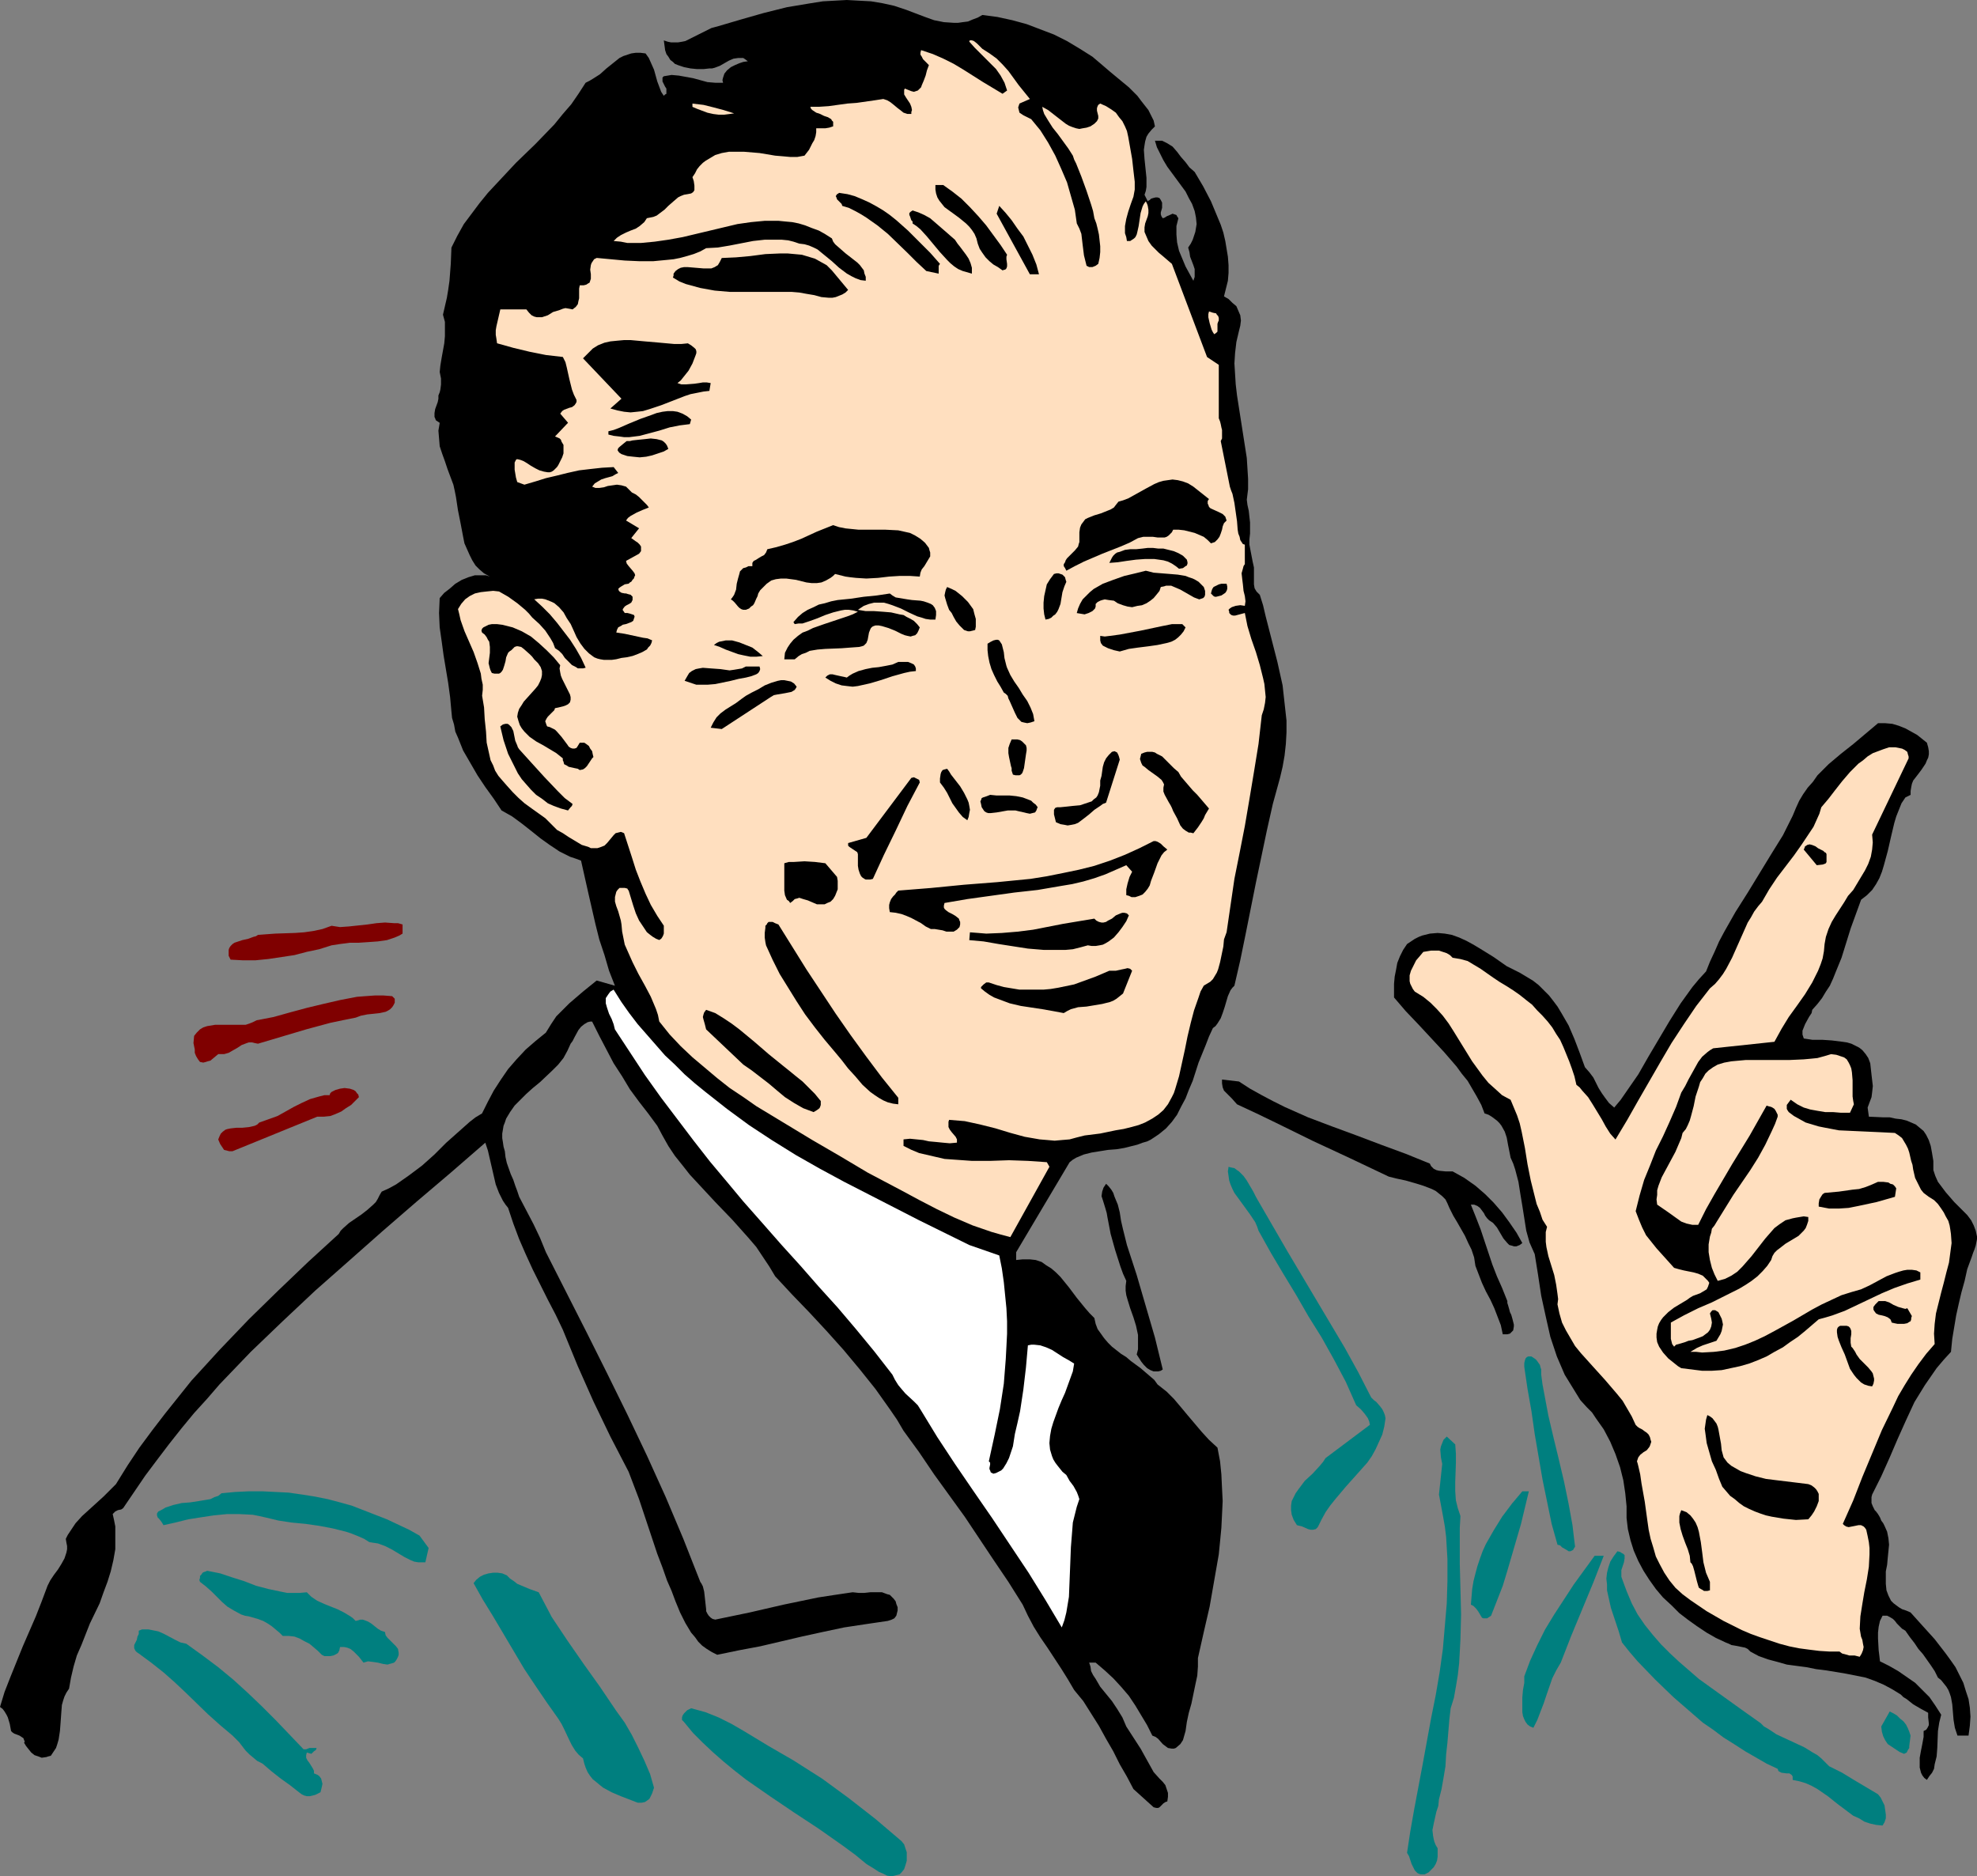 <?xml version="1.0" encoding="UTF-8" standalone="no"?>
<svg
   version="1.0"
   width="129.766mm"
   height="123.144mm"
   id="svg66"
   sodipodi:docname="Man 05.wmf"
   xmlns:inkscape="http://www.inkscape.org/namespaces/inkscape"
   xmlns:sodipodi="http://sodipodi.sourceforge.net/DTD/sodipodi-0.dtd"
   xmlns="http://www.w3.org/2000/svg"
   xmlns:svg="http://www.w3.org/2000/svg">
  <rect width="100%" height="100%" fill="#808080" stroke="none"/>
  <sodipodi:namedview
     id="namedview66"
     pagecolor="#ffffff"
     bordercolor="#000000"
     borderopacity="0.25"
     inkscape:showpageshadow="2"
     inkscape:pageopacity="0.0"
     inkscape:pagecheckerboard="0"
     inkscape:deskcolor="#d1d1d1"
     inkscape:document-units="mm" />
  <defs
     id="defs1">
    <pattern
       id="WMFhbasepattern"
       patternUnits="userSpaceOnUse"
       width="6"
       height="6"
       x="0"
       y="0" />
  </defs>
  <path
     style="fill:#000000;fill-opacity:1;fill-rule:evenodd;stroke:none"
     d="m 310.756,139.305 0.323,1.454 v 1.293 0.97 1.131 0.808 l 0.162,0.97 0.485,0.808 0.323,0.323 0.485,0.485 0.808,2.586 0.646,2.747 1.454,5.656 1.454,5.656 1.293,5.818 0.323,2.909 0.323,2.909 0.323,2.909 v 2.909 l -0.162,2.909 -0.323,2.909 -0.485,2.747 -0.646,2.747 -1.778,6.464 -1.454,6.464 -2.747,13.09 -2.586,12.928 -1.293,6.303 -1.454,6.303 -0.485,0.485 -0.485,0.646 -0.646,1.454 -0.808,2.747 -0.485,1.454 -0.485,1.293 -0.808,1.293 -0.485,0.646 -0.646,0.485 -0.97,2.101 -0.808,2.101 -1.778,4.363 -1.454,4.525 -0.97,2.262 -0.808,2.101 -1.131,2.101 -0.97,1.939 -1.293,1.778 -1.454,1.616 -1.778,1.454 -1.939,1.293 -0.97,0.485 -1.131,0.323 -1.293,0.485 -1.293,0.323 -1.939,0.485 -1.939,0.323 -2.101,0.162 -4.04,0.646 -1.939,0.485 -1.939,0.808 -0.808,0.485 -0.808,0.646 -13.251,22.302 v 1.939 l 1.616,-0.162 h 1.778 l 1.454,0.162 1.454,0.485 1.131,0.808 1.293,0.808 1.131,0.97 1.131,1.131 2.101,2.586 1.939,2.586 2.101,2.586 1.131,1.293 1.131,1.131 0.323,1.454 0.485,1.293 0.808,1.131 0.808,1.131 0.97,1.131 0.97,0.97 2.262,1.778 1.293,0.808 1.131,0.97 2.424,1.778 2.262,1.939 1.131,0.97 0.808,1.131 2.262,1.778 1.778,1.778 1.778,2.101 1.616,1.939 3.555,4.202 1.778,1.939 2.101,1.939 0.646,3.394 0.323,3.232 0.162,3.394 0.162,3.232 -0.162,3.394 -0.162,3.232 -0.323,3.394 -0.323,3.232 -1.131,6.464 -1.131,6.464 -1.454,6.303 -1.454,6.464 v 2.101 l -0.162,2.262 -0.485,2.262 -0.97,4.687 -0.646,2.262 -0.485,2.262 -0.323,2.262 -0.323,1.131 -0.323,1.131 -0.646,0.97 -1.131,0.97 -0.485,0.162 h -0.485 l -0.97,-0.162 -0.646,-0.485 -0.646,-0.485 -1.131,-1.293 -0.646,-0.485 -0.808,-0.323 -1.293,-2.586 -1.454,-2.424 -1.454,-2.424 -1.616,-2.424 -1.939,-2.262 -1.939,-2.101 -2.101,-1.939 -2.262,-1.939 h -1.616 l 0.323,0.97 0.162,1.131 0.485,0.97 0.646,0.97 1.131,1.939 1.454,1.778 1.454,1.778 1.293,1.939 1.293,2.101 0.485,1.131 0.485,1.131 1.778,2.747 1.778,2.747 1.616,2.909 1.616,2.909 1.454,1.616 0.808,0.808 0.646,0.808 0.323,0.97 0.323,0.97 v 0.97 l -0.162,1.131 -0.485,0.162 -0.485,0.323 -0.646,0.646 -0.323,0.323 -0.323,0.162 h -0.485 l -0.646,-0.162 -5.01,-4.525 -1.616,-3.071 -1.778,-3.071 -1.616,-3.232 -1.778,-3.071 -1.778,-3.232 -1.939,-3.071 -1.939,-3.071 -2.262,-2.747 -1.616,-2.747 -1.616,-2.586 -3.394,-5.171 -1.778,-2.586 -1.616,-2.586 -1.454,-2.747 -1.293,-2.747 -3.555,-5.656 -3.717,-5.495 -3.555,-5.333 -3.555,-5.333 -7.595,-10.504 -3.717,-5.495 -3.878,-5.333 -1.616,-2.747 -1.778,-2.586 -3.555,-5.01 -3.878,-4.848 -4.04,-4.848 -4.202,-4.687 -4.202,-4.525 -4.363,-4.525 -4.202,-4.525 -1.454,-2.424 -1.616,-2.424 -1.616,-2.424 -1.939,-2.262 -4.04,-4.525 -4.202,-4.363 -4.202,-4.525 -2.101,-2.262 -1.778,-2.262 -1.939,-2.424 -1.616,-2.424 -1.454,-2.586 -1.293,-2.424 -2.262,-3.071 -2.262,-2.909 -2.262,-3.071 -1.939,-3.232 -2.101,-3.232 -1.778,-3.394 -1.778,-3.394 -1.778,-3.555 h -0.485 l -0.646,0.162 -0.808,0.485 -0.808,0.646 -0.646,0.808 -0.97,1.778 -0.485,0.97 -0.485,0.646 -0.808,1.778 -0.97,1.778 -1.293,1.616 -1.454,1.454 -3.07,2.909 -1.778,1.454 -1.616,1.454 -1.454,1.454 -1.454,1.454 -1.131,1.616 -0.97,1.616 -0.323,0.97 -0.323,0.808 -0.162,0.97 -0.162,0.97 v 1.131 l 0.162,0.97 0.162,1.131 0.323,1.131 0.162,1.454 0.323,1.454 0.97,2.747 0.646,1.454 0.485,1.454 0.485,1.293 0.485,1.454 1.778,3.394 1.778,3.394 1.616,3.394 1.454,3.555 10.181,20.039 5.01,10.02 5.01,10.181 4.848,10.181 4.686,10.343 4.363,10.343 2.101,5.333 2.101,5.333 0.323,0.485 0.323,0.646 0.323,1.293 0.162,1.454 0.162,1.454 0.162,1.454 v 0.485 l 0.323,0.646 0.323,0.485 0.485,0.485 0.485,0.323 0.646,0.162 8.565,-1.778 8.403,-1.939 8.565,-1.778 4.202,-0.646 4.363,-0.646 1.454,0.162 h 1.454 l 1.454,-0.162 h 1.454 1.454 l 1.293,0.485 0.646,0.162 0.485,0.485 0.485,0.485 0.485,0.646 0.162,0.646 0.323,0.808 v 0.808 l -0.162,0.646 -0.162,0.646 -0.485,0.646 -0.646,0.323 -0.97,0.323 -5.494,0.808 -5.333,0.808 -5.333,1.131 -5.171,1.131 -10.342,2.424 -5.171,0.97 -5.494,1.131 -1.293,-0.646 -1.293,-0.808 -1.131,-0.808 -0.97,-0.97 -0.808,-1.131 -0.97,-1.131 -1.454,-2.424 -1.293,-2.586 -1.131,-2.747 -0.97,-2.586 -1.131,-2.586 -1.131,-3.232 -1.293,-3.394 -2.262,-6.787 -2.262,-6.787 -2.586,-6.787 -2.262,-4.363 -2.262,-4.363 -4.202,-8.727 -3.878,-8.727 -3.717,-9.05 -1.778,-3.717 -1.939,-3.717 -3.717,-7.434 -1.778,-3.879 -1.616,-3.717 -1.454,-3.879 -1.293,-3.879 -0.646,-0.808 -0.646,-0.97 -0.97,-1.939 -0.808,-2.101 -0.485,-2.101 -0.485,-2.101 -0.97,-4.202 -0.646,-1.939 -8.565,7.434 -8.565,7.272 -8.403,7.272 -8.403,7.434 -8.242,7.272 -8.08,7.595 -7.918,7.595 -7.757,8.08 -3.07,3.555 -3.232,3.555 -3.07,3.717 -3.07,3.879 -3.07,4.04 -2.909,3.879 -2.747,4.04 -2.747,4.04 -0.485,0.323 -0.808,0.162 -0.646,0.323 -0.323,0.323 -0.323,0.323 0.323,1.454 0.323,1.616 v 2.909 2.747 l -0.485,2.747 -0.646,2.747 -0.808,2.586 -0.97,2.586 -0.97,2.747 -2.424,5.01 -2.101,5.333 -1.131,2.586 -0.808,2.747 -0.646,2.747 -0.485,2.747 -0.646,0.97 -0.485,0.97 -0.323,0.97 -0.323,1.131 -0.162,2.101 -0.162,2.262 -0.162,2.101 -0.323,2.101 -0.323,1.131 -0.323,0.97 -0.646,0.97 -0.646,0.97 -0.646,0.162 -0.485,0.162 -1.131,0.162 L 9.534,435.69 8.565,435.367 7.757,434.721 7.11,433.913 6.464,433.105 5.979,432.296 6.141,431.973 5.979,431.65 5.818,431.165 5.333,430.842 4.848,430.519 3.555,430.034 3.07,429.711 2.747,429.388 2.424,427.61 1.939,425.994 1.616,425.347 1.131,424.539 0.646,423.893 0,423.408 l 1.131,-3.717 1.454,-3.717 3.07,-7.595 1.616,-3.717 1.616,-3.717 1.454,-3.717 1.454,-3.879 0.646,-1.293 0.97,-1.454 0.97,-1.293 0.808,-1.293 0.808,-1.454 0.485,-1.454 0.162,-0.808 v -0.808 l -0.162,-0.808 -0.162,-0.97 0.485,-0.97 0.646,-0.97 1.293,-1.939 1.616,-1.778 1.778,-1.616 1.778,-1.616 1.778,-1.616 1.616,-1.616 1.454,-1.454 2.909,-4.687 2.909,-4.363 3.232,-4.363 3.232,-4.202 3.232,-4.04 3.232,-4.04 3.555,-3.879 3.394,-3.717 7.272,-7.595 7.272,-7.111 7.434,-7.111 7.595,-6.949 0.485,-0.808 0.646,-0.646 1.454,-1.293 3.07,-2.101 1.454,-1.131 1.454,-1.293 0.646,-0.646 0.485,-0.808 0.485,-0.97 0.485,-0.808 1.778,-0.808 1.778,-0.97 3.232,-2.262 3.232,-2.424 3.07,-2.747 2.909,-2.909 2.909,-2.586 2.909,-2.586 1.454,-1.131 1.616,-0.97 1.454,-2.909 1.454,-2.747 1.778,-2.747 1.778,-2.586 2.101,-2.424 2.262,-2.424 2.424,-2.101 2.586,-2.101 1.293,-2.101 1.293,-1.939 1.616,-1.616 1.616,-1.616 3.394,-2.909 3.394,-2.747 4.525,1.293 -1.454,-3.717 -1.131,-3.879 -1.293,-3.879 -0.97,-3.879 -1.778,-7.757 -1.778,-7.919 -1.293,-0.485 -1.454,-0.485 -1.293,-0.646 -1.293,-0.646 -2.424,-1.616 -2.262,-1.616 -2.424,-1.939 -2.262,-1.778 -2.424,-1.778 -2.586,-1.454 -1.939,-2.909 -2.101,-2.909 -1.939,-2.909 -1.778,-3.071 -1.778,-3.071 -1.293,-3.232 -0.646,-1.454 -0.323,-1.778 -0.485,-1.616 -0.162,-1.616 -0.323,-3.555 -0.485,-3.555 -1.131,-6.787 -0.485,-3.555 -0.485,-3.394 -0.162,-3.555 0.162,-3.717 1.131,-1.293 1.454,-1.131 1.293,-1.131 1.616,-0.97 1.616,-0.646 1.616,-0.485 h 0.97 0.808 0.97 l 0.97,0.323 -1.454,-0.808 -1.131,-0.97 -0.97,-0.97 -0.808,-1.293 -0.646,-1.293 -0.646,-1.454 -0.646,-1.454 -0.323,-1.616 -0.646,-3.394 -0.646,-3.232 -0.485,-3.232 -0.323,-1.616 -0.323,-1.454 -1.454,-3.879 -0.646,-1.939 -0.646,-1.778 -0.646,-1.939 -0.162,-1.939 -0.162,-1.939 0.162,-0.97 0.162,-0.97 -0.485,-0.323 -0.485,-0.323 -0.162,-0.485 -0.162,-0.323 v -0.97 l 0.162,-0.97 0.646,-1.778 0.162,-0.808 v -0.808 l 0.323,-0.808 0.162,-0.646 0.162,-1.293 v -1.454 l -0.323,-1.616 0.162,-1.616 0.323,-1.939 0.646,-3.555 0.162,-1.778 v -1.778 -1.778 l -0.485,-1.778 0.485,-2.101 0.485,-2.101 0.323,-1.939 0.323,-2.262 0.323,-4.202 0.162,-4.04 1.454,-2.909 1.616,-2.909 1.939,-2.586 1.939,-2.586 2.101,-2.586 2.262,-2.424 4.686,-5.01 4.848,-4.687 4.686,-4.848 2.101,-2.586 2.101,-2.424 1.778,-2.586 1.778,-2.747 0.97,-0.485 0.808,-0.485 1.778,-1.131 1.616,-1.454 1.616,-1.293 1.616,-1.293 0.97,-0.485 0.97,-0.323 0.97,-0.323 1.131,-0.162 h 1.131 l 1.293,0.162 0.808,1.131 0.646,1.454 0.646,1.454 0.808,2.909 0.485,1.293 0.485,1.293 0.646,0.97 0.323,-0.323 0.323,-0.162 v -0.323 -0.323 -0.646 l -0.323,-0.485 -0.323,-0.646 -0.323,-0.646 v -0.646 -0.323 l 0.323,-0.323 0.97,-0.162 0.97,-0.162 1.778,0.162 1.778,0.323 1.778,0.323 1.778,0.485 1.778,0.485 1.939,0.162 h 0.97 0.97 l -0.162,-0.646 0.162,-0.646 0.162,-0.485 0.162,-0.485 0.646,-0.808 0.97,-0.808 0.97,-0.485 1.131,-0.485 0.97,-0.323 1.131,-0.162 -0.646,-0.485 -0.485,-0.323 h -0.646 -0.646 l -1.131,0.162 -1.131,0.485 -1.131,0.646 -1.131,0.646 -1.293,0.485 -0.646,0.162 h -0.646 l -1.454,0.162 h -1.616 l -1.616,-0.162 -1.616,-0.323 -1.454,-0.485 -0.808,-0.323 -0.485,-0.485 -0.646,-0.485 -0.485,-0.808 -0.485,-0.646 -0.323,-0.97 -0.323,-2.424 0.97,0.323 0.808,0.162 h 0.97 0.808 l 0.97,-0.162 0.808,-0.162 1.616,-0.808 1.616,-0.808 1.616,-0.808 1.616,-0.808 1.778,-0.485 5.494,-1.616 5.656,-1.616 5.818,-1.454 2.909,-0.485 2.909,-0.485 3.07,-0.485 2.909,-0.162 L 210.08,0 l 2.909,0.162 3.07,0.162 2.909,0.485 2.909,0.646 2.909,0.97 4.686,1.778 2.262,0.808 2.424,0.485 2.424,0.162 h 1.131 l 1.131,-0.162 1.293,-0.162 1.131,-0.485 1.293,-0.485 1.131,-0.646 3.717,0.485 3.717,0.808 3.555,0.97 3.394,1.293 3.394,1.293 3.232,1.616 3.232,1.939 3.07,1.939 2.101,1.778 2.262,1.939 4.686,3.879 2.101,2.101 0.97,1.293 1.778,2.262 0.646,1.293 0.646,1.293 0.323,1.454 -0.808,0.808 -0.808,0.97 -0.485,0.808 -0.323,1.131 -0.162,0.97 -0.162,1.131 0.162,2.262 0.485,4.687 v 1.131 1.131 l -0.162,0.97 -0.323,0.97 0.808,1.616 0.162,-0.162 0.323,-0.162 0.323,-0.323 0.485,-0.162 0.646,-0.162 h 0.485 l 0.485,0.162 0.323,0.485 0.323,0.646 v 0.808 0.485 l -0.323,1.131 v 0.485 l 0.162,0.485 0.323,0.485 0.485,-0.162 0.485,-0.323 1.131,-0.485 0.323,-0.162 0.485,0.162 0.485,0.162 0.162,0.323 0.323,0.485 -0.485,1.939 v 2.101 l 0.162,1.939 0.485,2.101 0.808,1.939 0.808,1.939 0.97,1.778 0.97,1.778 0.323,-0.97 v -0.97 -0.97 l -0.323,-0.97 -0.808,-2.101 -0.162,-1.131 -0.323,-1.131 0.646,-0.97 0.485,-0.97 0.323,-0.97 0.323,-0.97 0.162,-0.97 0.162,-0.97 -0.162,-1.616 -0.323,-1.616 -0.646,-1.778 -0.808,-1.454 -0.808,-1.616 -2.262,-3.071 -2.262,-3.071 -0.97,-1.616 -0.808,-1.616 -0.808,-1.616 -0.485,-1.616 h 0.97 0.808 l 0.646,0.323 0.646,0.323 1.293,0.808 1.131,1.293 0.97,1.293 1.131,1.293 0.97,1.293 1.293,1.131 2.101,3.555 1.939,3.717 1.616,3.879 0.808,1.939 0.646,1.939 0.485,2.101 0.323,1.939 0.323,1.939 0.162,2.101 v 1.939 l -0.162,1.939 -0.485,1.939 -0.485,1.939 1.131,0.646 0.97,0.97 0.97,0.808 0.485,1.131 0.485,1.131 0.162,1.293 -0.162,1.293 -0.323,1.293 -0.646,2.747 -0.323,2.747 -0.162,2.586 0.162,2.586 0.162,2.586 0.323,2.747 0.808,5.171 0.808,5.171 0.808,5.171 0.162,2.586 0.162,2.586 v 2.586 l -0.323,2.586 0.162,1.293 0.323,1.454 0.323,2.909 v 2.747 l -0.162,1.454 v 1.293 z"
     id="path1" />
  <path
     style="fill:#000000;fill-opacity:1;fill-rule:evenodd;stroke:none"
     d="m 463.63,276.993 3.555,0.162 h 1.616 l 1.454,0.323 1.454,0.162 1.293,0.323 1.131,0.485 1.131,0.485 0.97,0.808 0.97,0.808 0.646,0.97 0.646,1.293 0.485,1.454 0.323,1.778 0.323,1.939 v 2.262 l 0.485,1.454 0.646,1.454 0.97,1.293 0.97,1.293 2.101,2.424 2.262,2.262 0.97,0.97 0.97,1.293 0.646,1.293 0.485,1.293 0.323,1.454 v 0.646 l -0.162,0.808 -0.162,0.808 -0.323,0.97 -0.323,0.808 -0.323,0.97 -1.131,3.071 -0.646,2.909 -0.808,2.909 -0.646,2.747 -0.646,2.909 -0.485,2.909 -0.485,2.909 -0.323,3.232 -1.778,1.939 -1.778,2.101 -1.454,2.101 -1.454,2.101 -1.293,2.101 -1.293,2.101 -2.101,4.525 -2.101,4.687 -1.939,4.525 -2.101,4.687 -2.262,4.525 -0.162,0.646 v 0.485 0.97 l 0.323,0.808 0.323,0.646 0.162,0.323 0.323,0.323 0.485,0.646 0.485,0.808 0.323,0.808 0.485,0.646 0.323,0.646 0.646,1.454 0.323,1.616 0.162,1.616 -0.162,1.616 -0.162,1.616 -0.162,1.778 -0.323,1.616 v 1.616 1.454 l 0.162,1.616 0.485,1.293 0.323,0.646 0.323,0.646 0.646,0.646 0.646,0.485 0.646,0.485 0.808,0.485 0.97,0.323 1.131,0.485 2.909,3.232 3.07,3.394 2.747,3.555 1.293,1.778 1.131,1.616 0.97,1.939 0.97,1.939 0.646,2.101 0.646,1.939 0.323,2.101 0.162,2.262 -0.162,2.262 -0.323,2.424 h -2.747 l -0.323,-0.97 -0.323,-0.97 -0.323,-1.939 -0.323,-3.879 -0.323,-1.778 -0.323,-0.97 -0.323,-0.808 -0.485,-0.808 -0.646,-0.808 -0.646,-0.808 -0.808,-0.646 -0.808,-1.616 -0.97,-1.454 -1.939,-2.747 -1.131,-1.293 -0.97,-1.454 -1.131,-1.454 -1.131,-1.616 -0.808,-0.485 -1.293,-1.293 -0.485,-0.646 -0.485,-0.485 -0.808,-0.485 -0.646,-0.323 h -1.131 l -0.646,1.293 -0.323,1.454 -0.162,1.454 v 1.454 l 0.162,2.909 0.162,1.293 0.162,1.454 2.262,1.131 2.262,1.293 2.101,1.454 2.101,1.454 1.778,1.778 1.778,1.778 1.454,2.101 1.454,2.262 -0.485,1.939 -0.323,2.101 -0.162,4.202 -0.162,2.101 -0.485,1.939 -0.162,1.131 -0.485,0.97 -0.646,0.808 -0.646,0.97 -0.646,-0.485 -0.485,-0.646 -0.323,-0.646 -0.162,-0.646 -0.162,-0.646 v -0.808 -1.616 l 0.323,-1.778 0.323,-1.616 0.323,-1.778 v -1.454 l 0.646,-0.323 0.323,-0.485 0.323,-0.646 v -0.485 l -0.162,-1.454 v -0.485 -0.646 l -1.778,-0.97 -1.939,-1.131 -1.616,-1.293 -0.808,-0.485 -0.646,-0.646 -2.101,-1.293 -2.101,-1.131 -2.262,-0.97 -2.262,-0.808 -2.424,-0.485 -2.424,-0.485 -4.848,-0.808 -2.586,-0.323 -2.424,-0.485 -4.848,-0.646 -2.262,-0.646 -2.424,-0.646 -2.262,-0.808 -2.101,-1.131 -0.646,-0.646 -0.646,-0.323 -0.808,-0.162 -1.616,-0.323 -0.97,-0.162 -0.646,-0.323 -0.808,-0.323 -2.424,-1.131 -2.262,-1.293 -2.424,-1.616 -2.262,-1.616 -2.101,-1.616 -1.939,-1.939 -2.101,-1.939 -1.778,-2.101 -1.616,-2.262 -1.454,-2.262 -1.293,-2.424 -1.131,-2.586 -0.808,-2.586 -0.646,-2.747 -0.323,-2.747 v -2.909 l -0.323,-3.232 -0.485,-3.232 -0.808,-3.232 -1.131,-3.232 -1.293,-3.071 -1.616,-3.071 -1.939,-2.747 -0.97,-1.454 -1.293,-1.293 -1.616,-1.778 -1.293,-2.101 -1.293,-2.101 -1.293,-2.101 -0.97,-2.262 -0.97,-2.262 -0.808,-2.424 -0.808,-2.424 -1.131,-5.01 -1.131,-5.171 -0.808,-5.333 -0.808,-5.01 -0.646,-1.454 -0.646,-1.454 -0.808,-2.909 -0.485,-3.071 -0.485,-3.071 -0.485,-2.909 -0.485,-3.071 -0.808,-3.071 -0.485,-1.454 -0.646,-1.454 -0.323,-1.616 -0.323,-1.616 -0.323,-1.778 -0.485,-1.454 -0.808,-1.454 -0.485,-0.646 -0.646,-0.646 -0.646,-0.485 -0.646,-0.485 -0.808,-0.485 -0.97,-0.323 -0.808,-2.101 -1.131,-2.101 -1.131,-1.939 -1.131,-1.939 -1.454,-1.778 -1.293,-1.778 -3.07,-3.555 -6.302,-6.787 -3.232,-3.394 -2.909,-3.394 v -3.394 l 0.162,-1.778 0.323,-1.616 0.323,-1.778 0.646,-1.616 0.808,-1.616 0.97,-1.454 0.97,-0.646 0.97,-0.646 0.97,-0.485 0.808,-0.323 1.939,-0.485 1.939,-0.162 1.778,0.162 1.778,0.323 1.778,0.646 1.778,0.808 1.778,0.97 1.616,0.97 3.394,2.101 3.232,2.262 1.616,0.808 1.616,0.808 1.616,0.97 1.616,0.97 1.454,1.131 1.293,1.293 1.293,1.293 1.131,1.454 0.97,1.293 0.97,1.616 1.778,3.071 1.454,3.394 1.293,3.394 1.293,3.555 1.131,1.293 0.97,1.293 1.293,2.586 0.808,1.293 0.808,1.131 0.97,1.293 1.293,1.131 1.616,-1.939 1.454,-2.101 2.909,-4.202 2.586,-4.525 5.171,-8.727 2.747,-4.363 2.909,-4.04 1.616,-1.939 1.778,-1.939 0.97,-2.424 1.131,-2.424 1.131,-2.586 1.293,-2.424 2.747,-4.848 3.07,-4.848 5.818,-9.535 2.909,-4.687 2.424,-4.848 0.808,-1.939 0.808,-1.778 0.97,-1.616 1.131,-1.616 1.293,-1.454 1.131,-1.616 2.747,-2.747 3.07,-2.586 3.07,-2.424 6.141,-5.171 h 1.778 l 1.778,0.162 1.616,0.485 1.616,0.646 1.454,0.808 1.454,0.808 2.424,1.939 0.323,1.131 0.162,0.97 v 0.808 l -0.162,0.808 -0.323,0.646 -0.323,0.808 -0.97,1.454 -0.97,1.293 -1.131,1.454 -0.323,0.808 -0.162,0.808 -0.162,0.97 v 0.97 l -1.293,0.646 -0.97,1.454 -0.646,1.616 -0.646,1.616 -0.485,1.616 -0.808,3.394 -0.808,3.555 -0.97,3.555 -0.485,1.616 -0.646,1.616 -0.808,1.454 -0.97,1.454 -1.293,1.293 -1.454,1.131 -1.293,3.555 -1.293,3.555 -2.262,7.272 -1.454,3.555 -0.646,1.616 -0.808,1.778 -0.97,1.454 -0.97,1.616 -1.131,1.454 -1.293,1.454 -0.162,0.808 -0.646,0.97 -0.97,1.778 -0.323,0.808 -0.323,0.808 v 0.97 l 0.162,0.485 0.162,0.485 2.101,0.323 h 2.424 l 2.424,0.162 2.586,0.323 1.131,0.162 1.131,0.323 0.97,0.485 0.97,0.485 0.808,0.646 0.808,0.97 0.646,0.97 0.485,1.293 0.323,2.909 0.323,2.747 -0.162,1.454 -0.162,1.293 -0.485,1.293 -0.485,1.293 z"
     id="path2" />
  <path
     style="fill:#ffdfbf;fill-opacity:1;fill-rule:evenodd;stroke:none"
     d="m 308.817,135.103 -0.485,-0.162 -0.323,-0.485 -0.323,-0.485 -0.162,-0.808 -0.323,-0.808 -0.162,-0.97 -0.162,-2.101 -0.323,-2.262 -0.323,-2.262 -0.485,-2.262 -0.323,-0.808 -0.323,-0.97 -2.262,-11.312 0.323,-0.646 v -0.808 -1.293 l -0.162,-0.646 -0.162,-0.808 -0.162,-0.646 -0.323,-0.808 v -13.252 l -2.909,-1.939 -8.726,-23.11 -1.131,-0.97 -1.131,-0.97 -0.97,-0.808 -0.97,-0.97 -0.808,-0.808 -0.808,-1.131 -0.485,-1.131 -0.485,-1.131 V 56.401 l 0.162,-0.97 0.646,-1.778 0.162,-0.808 v -0.808 l -0.162,-0.97 -0.162,-0.485 -0.323,-0.646 -0.485,0.646 -0.323,0.646 -0.485,1.616 -0.485,3.232 -0.323,1.454 -0.162,0.646 -0.323,0.646 -0.323,0.323 -0.485,0.323 -0.485,0.323 h -0.808 l -0.162,-0.97 -0.323,-0.97 v -0.97 -0.808 l 0.323,-1.778 0.485,-1.778 0.646,-1.939 0.646,-1.778 0.323,-1.778 v -0.97 -0.97 l -0.323,-2.747 -0.323,-2.909 -0.485,-2.747 -0.485,-2.747 -0.323,-1.454 -0.485,-1.131 -0.646,-1.293 -0.808,-0.97 -0.808,-1.131 -1.131,-0.808 -1.293,-0.808 -1.454,-0.646 -0.485,0.323 -0.162,0.323 -0.162,0.485 v 0.646 l 0.162,0.646 0.162,0.646 v 0.646 l -0.323,0.646 -0.323,0.323 -0.323,0.323 -0.97,0.646 -0.97,0.323 -0.97,0.162 -0.808,0.162 -0.808,-0.162 -0.97,-0.323 -0.808,-0.323 -0.808,-0.485 -1.454,-1.131 -1.454,-1.131 -1.454,-1.131 -1.454,-0.808 0.162,0.808 0.323,0.97 0.97,1.616 1.131,1.778 1.293,1.616 1.293,1.778 1.293,1.778 1.131,1.778 0.323,0.97 0.485,0.97 1.293,3.232 1.293,3.555 1.131,3.394 0.485,1.616 0.323,1.778 0.485,1.293 0.323,1.293 0.323,1.454 0.162,1.454 0.162,1.454 v 1.454 l -0.162,1.454 -0.323,1.454 -0.646,0.485 -0.808,0.323 h -0.323 -0.485 l -0.323,-0.162 -0.323,-0.162 -0.323,-1.293 -0.323,-1.293 -0.323,-2.586 -0.323,-2.747 -0.485,-1.293 -0.646,-1.293 -0.485,-3.394 -0.97,-3.394 -0.97,-3.394 -1.454,-3.394 -1.454,-3.232 -1.778,-3.232 -1.939,-3.071 -2.262,-2.747 -1.293,-0.646 -0.646,-0.323 -0.485,-0.323 -0.485,-0.323 -0.162,-0.646 -0.162,-0.646 0.162,-0.485 0.162,-0.485 2.586,-1.131 -2.747,-3.394 -2.586,-3.555 -1.454,-1.616 -1.454,-1.454 -1.778,-1.293 -1.778,-1.131 -0.646,-0.646 -0.646,-0.646 -0.808,-0.646 -0.485,-0.162 h -0.485 l -0.162,0.162 v 0.162 l 1.293,1.454 1.293,1.293 0.646,0.646 0.646,0.646 1.454,1.454 1.293,1.293 1.131,1.616 0.97,1.778 0.646,1.939 -1.131,0.808 -2.424,-1.454 -2.424,-1.454 -4.848,-3.071 -2.424,-1.454 -2.586,-1.293 -2.586,-1.131 -2.909,-0.97 -0.162,0.646 v 0.485 l 0.323,0.485 0.323,0.646 0.808,0.808 0.323,0.323 0.323,0.323 -0.485,1.293 -0.323,1.293 -0.485,1.293 -0.485,1.131 -0.162,0.485 -0.485,0.485 -0.323,0.323 -0.485,0.162 -0.485,0.162 -0.646,-0.162 -0.808,-0.323 -0.808,-0.323 -0.162,0.323 v 0.485 0.646 l 0.485,0.808 0.97,1.454 0.323,0.808 0.162,0.808 -0.162,0.485 v 0.485 h -0.97 l -0.97,-0.323 -0.808,-0.646 -0.646,-0.485 -0.97,-0.808 -0.808,-0.646 -0.808,-0.485 -0.97,-0.323 -2.101,0.323 -2.262,0.323 -2.262,0.323 -2.262,0.162 -4.686,0.646 -2.424,0.162 h -2.101 l 0.162,0.485 0.323,0.323 0.97,0.646 0.97,0.323 0.97,0.485 0.97,0.323 0.808,0.485 0.162,0.323 0.323,0.323 v 0.485 0.646 l -0.485,0.162 -0.485,0.162 -0.97,0.162 h -2.262 v 0.97 l -0.162,0.97 -0.323,0.97 -0.485,0.808 -0.808,1.616 -1.131,1.454 -1.778,0.323 h -1.778 l -1.778,-0.162 -1.939,-0.162 -3.878,-0.646 -3.878,-0.323 h -1.778 -1.939 l -1.778,0.323 -1.616,0.485 -1.616,0.97 -0.808,0.485 -0.646,0.485 -0.808,0.808 -0.646,0.808 -0.485,0.97 -0.646,0.97 0.323,0.97 0.162,1.131 v 0.646 0.485 l -0.323,0.485 -0.485,0.323 -0.808,0.162 -0.97,0.162 -0.808,0.323 -0.646,0.323 -1.131,0.97 -1.293,1.131 -0.97,0.97 -1.293,0.97 -0.646,0.485 -0.808,0.323 -0.808,0.162 -0.808,0.162 -0.323,0.485 -0.323,0.485 -1.131,0.97 -0.97,0.646 -1.293,0.485 -1.131,0.485 -1.293,0.646 -0.97,0.646 -0.808,0.808 1.778,0.162 1.616,0.323 h 3.394 l 3.394,-0.323 3.394,-0.485 3.555,-0.646 3.394,-0.808 6.787,-1.616 3.394,-0.808 3.394,-0.485 3.394,-0.323 h 3.394 l 1.616,0.162 1.778,0.162 1.616,0.323 1.616,0.485 1.616,0.646 1.778,0.646 1.454,0.808 1.778,1.131 0.323,0.808 0.485,0.646 1.293,1.131 1.293,1.131 1.454,1.131 1.454,1.131 0.646,0.646 0.485,0.646 0.485,0.646 0.162,0.808 0.323,0.808 v 0.97 l -1.293,-0.162 -1.293,-0.485 -0.97,-0.485 -1.131,-0.646 -1.939,-1.454 -1.778,-1.616 -1.778,-1.454 -1.778,-1.454 -0.97,-0.485 -1.131,-0.485 -1.131,-0.323 -1.293,-0.162 -1.454,-0.485 -1.293,-0.323 -1.616,-0.162 h -1.293 -2.909 l -2.909,0.323 -5.818,1.131 -2.909,0.485 -2.909,0.162 -1.454,0.808 -1.616,0.646 -1.616,0.485 -1.778,0.485 -1.616,0.323 -1.616,0.162 -3.394,0.323 h -3.555 l -3.555,-0.162 -6.949,-0.646 -0.646,0.323 -0.323,0.485 -0.323,0.485 -0.162,0.485 -0.162,1.131 0.162,1.131 v 1.131 l -0.162,0.485 -0.162,0.485 -0.323,0.162 -0.485,0.323 -0.646,0.162 h -0.97 l -0.162,0.808 v 0.808 1.616 l -0.162,0.646 -0.162,0.808 -0.485,0.646 -0.808,0.646 -0.808,-0.162 -0.97,-0.162 -0.646,0.162 -0.808,0.323 -1.616,0.485 -1.293,0.808 -1.454,0.485 h -0.646 -0.646 l -0.646,-0.162 -0.646,-0.323 -0.646,-0.646 -0.646,-0.808 h -6.464 l -0.485,2.101 -0.485,2.101 -0.162,0.97 v 1.131 l 0.162,0.97 0.162,1.131 4.04,1.131 4.04,0.97 4.04,0.808 4.202,0.485 0.646,1.293 0.323,1.293 0.646,2.909 0.323,1.293 0.323,1.293 0.485,1.293 0.646,1.293 v 0.485 l -0.162,0.323 -0.323,0.485 -0.646,0.485 -0.646,0.162 -1.293,0.485 -0.485,0.323 -0.485,0.646 1.939,2.262 -3.232,3.394 1.131,0.485 0.323,0.323 0.162,0.485 0.485,0.808 v 0.97 1.131 l -0.323,0.97 -0.485,0.97 -0.485,0.97 -0.323,0.485 -0.485,0.485 -0.323,0.323 -0.485,0.323 -0.485,0.162 h -0.485 l -0.97,-0.162 -1.131,-0.323 -0.97,-0.485 -1.131,-0.646 -0.97,-0.646 -0.808,-0.485 -0.808,-0.323 -0.646,-0.162 h -0.323 l -0.162,0.162 -0.162,0.323 -0.162,0.323 v 0.485 0.485 0.808 l 0.162,0.97 0.162,0.97 0.323,1.131 1.778,0.646 2.747,-0.808 2.586,-0.808 2.747,-0.646 2.586,-0.646 2.909,-0.646 2.747,-0.323 2.909,-0.323 2.909,-0.162 1.131,1.454 -0.646,0.323 -0.808,0.485 -1.778,0.485 -0.97,0.323 -0.808,0.485 -0.808,0.485 -0.646,0.808 0.808,0.323 h 0.97 l 1.131,-0.162 0.97,-0.323 1.131,-0.162 1.131,-0.162 1.131,0.162 1.131,0.323 1.454,1.454 0.97,0.485 0.808,0.646 1.293,1.293 0.646,0.646 0.485,0.646 -1.616,0.646 -1.454,0.646 -1.454,0.808 -0.646,0.485 -0.485,0.646 3.232,1.939 -1.939,2.424 1.131,0.808 0.485,0.323 0.485,0.485 0.323,0.485 v 0.485 0.646 l -0.485,0.646 -3.232,1.778 0.162,0.646 0.485,0.646 0.97,1.131 0.485,0.646 0.162,0.485 -0.162,0.323 -0.162,0.485 -0.323,0.323 -0.323,0.485 -0.323,0.162 -0.323,0.323 -0.97,0.162 -0.808,0.485 -0.485,0.323 -0.323,0.323 0.162,0.485 0.162,0.162 0.485,0.323 0.808,0.162 h 0.323 l 0.485,0.162 0.646,0.162 0.162,0.162 0.162,0.162 0.162,0.162 v 0.485 0.323 l -0.323,0.646 -0.485,0.323 -0.646,0.323 -0.485,0.323 -0.485,0.646 v 0.323 l 0.162,0.162 0.323,0.485 h 0.646 l 0.646,0.162 0.485,0.162 0.485,0.162 0.162,0.323 v 0.162 l -0.162,0.485 -0.162,0.485 -0.485,0.323 -1.293,0.485 -0.808,0.162 -0.485,0.323 -0.646,0.323 -0.323,0.646 -0.162,0.646 2.101,0.323 2.262,0.485 2.262,0.485 1.131,0.162 1.131,0.485 -0.162,0.646 -0.323,0.646 -0.485,0.485 -0.323,0.485 -1.131,0.646 -1.131,0.485 -1.293,0.485 -1.454,0.323 -1.293,0.162 -1.293,0.323 -1.131,0.162 h -0.97 -0.97 l -0.97,-0.162 -0.646,-0.162 -0.808,-0.323 -0.646,-0.485 -0.646,-0.485 -1.131,-1.131 -0.97,-1.293 -0.97,-1.616 -0.646,-1.454 -0.808,-1.778 -0.97,-1.454 -0.808,-1.454 -1.131,-1.293 -1.131,-0.97 -0.646,-0.323 -0.808,-0.323 -0.808,-0.323 -0.808,-0.162 h -0.97 l -0.97,0.162 1.939,1.778 1.939,1.939 1.778,2.101 1.616,2.101 1.616,2.101 1.454,2.262 1.293,2.262 1.131,2.424 -0.646,0.162 h -0.646 -0.646 l -0.485,-0.323 -0.97,-0.485 -0.808,-0.808 -0.97,-0.97 -0.646,-0.97 -0.808,-0.808 -0.97,-0.646 -0.485,-1.293 -0.646,-1.131 -1.293,-1.939 -1.454,-1.616 -1.778,-1.616 -0.808,-0.97 -0.97,-0.97 -1.939,-1.616 -2.262,-1.616 -2.262,-1.293 -1.454,-0.162 -1.616,0.162 -1.454,0.162 -1.454,0.323 -1.293,0.646 -1.131,0.808 -0.97,1.131 -0.808,1.293 0.323,1.293 0.323,1.454 0.97,2.747 1.131,2.586 1.131,2.586 0.97,2.747 0.808,2.586 0.162,1.293 0.323,1.454 v 1.293 l -0.162,1.454 0.485,2.909 0.162,2.909 0.323,3.071 0.162,2.747 0.646,2.909 0.323,1.454 0.646,1.293 0.485,1.293 0.808,1.293 0.97,1.131 1.131,1.293 1.454,1.616 1.454,1.454 1.454,1.293 1.778,1.293 3.394,2.424 1.454,1.454 1.454,1.454 1.454,0.808 1.454,0.97 1.616,0.97 1.616,0.97 1.616,0.485 0.646,0.323 h 0.808 0.808 l 0.97,-0.323 0.808,-0.323 0.646,-0.646 0.808,-0.97 0.808,-0.97 0.485,-0.485 0.646,-0.162 0.646,-0.162 0.808,0.323 1.939,5.979 0.97,3.071 1.131,2.909 1.293,3.071 1.293,2.747 1.616,2.747 1.616,2.424 v 0.97 0.97 l -0.162,0.485 -0.162,0.323 -0.323,0.485 -0.485,0.323 -0.808,-0.323 -0.808,-0.485 -0.646,-0.485 -0.808,-0.646 -0.97,-1.454 -0.97,-1.454 -0.808,-1.778 -0.646,-1.939 -1.131,-3.717 -0.162,-0.162 -0.162,-0.323 -0.646,-0.162 h -0.646 -0.646 l -0.485,0.485 -0.323,0.485 -0.162,0.646 -0.162,0.646 v 1.131 l 0.323,1.131 0.485,1.293 0.323,1.131 0.323,1.131 0.162,0.97 0.162,1.778 0.323,1.616 0.323,1.616 0.646,1.454 1.293,2.909 1.454,2.909 0.808,1.454 0.808,1.454 1.454,2.747 1.293,3.071 0.485,1.454 0.323,1.616 2.586,3.232 2.747,2.909 2.909,2.747 3.07,2.586 3.07,2.586 3.07,2.424 3.394,2.262 3.232,2.262 6.949,4.202 6.949,4.202 6.949,4.04 6.787,4.04 8.565,4.525 4.202,2.262 4.363,2.262 4.363,2.101 4.525,1.939 4.686,1.616 2.262,0.646 2.424,0.646 9.696,-17.453 -0.646,-1.131 -4.686,-0.323 -4.686,-0.162 -4.686,0.162 h -4.525 l -4.525,-0.323 -2.262,-0.162 -2.101,-0.485 -2.101,-0.485 -2.101,-0.485 -1.939,-0.808 -1.939,-0.97 v -1.616 l 1.616,-0.162 1.616,0.162 1.616,0.162 1.454,0.323 1.778,0.162 1.616,0.162 1.778,0.162 1.778,-0.162 v -0.808 l -0.323,-0.646 -0.97,-1.131 -0.485,-0.646 -0.323,-0.646 v -0.808 -0.485 l 0.162,-0.485 1.939,0.162 1.939,0.162 3.717,0.808 3.878,0.97 3.717,1.131 3.555,0.97 3.717,0.646 1.939,0.162 1.778,0.162 1.778,-0.162 1.939,-0.162 1.778,-0.485 1.939,-0.485 3.878,-0.485 3.878,-0.808 1.939,-0.323 1.939,-0.485 1.778,-0.485 1.616,-0.646 1.778,-0.97 1.454,-0.97 1.293,-1.131 1.131,-1.454 0.97,-1.778 0.485,-0.97 0.323,-0.97 0.97,-3.232 1.454,-6.626 0.646,-3.232 0.808,-3.394 0.808,-3.071 1.131,-3.232 0.485,-1.454 0.808,-1.454 0.808,-0.485 0.808,-0.485 0.646,-0.646 0.485,-0.808 0.485,-0.808 0.323,-0.808 0.485,-1.778 0.808,-3.879 0.162,-1.778 0.646,-1.778 0.97,-6.626 0.97,-6.626 1.293,-6.464 1.293,-6.626 1.131,-6.626 1.131,-6.787 1.131,-6.949 0.808,-7.111 0.485,-1.454 0.323,-1.616 0.162,-1.454 -0.162,-1.616 -0.162,-1.616 -0.323,-1.454 -0.808,-3.232 -0.97,-3.232 -1.131,-3.232 -0.97,-3.232 -0.323,-1.616 -0.323,-1.616 -2.424,0.646 h -0.485 l -0.485,-0.162 -0.485,-0.485 v -0.323 l -0.162,-0.485 0.323,-0.323 0.485,-0.323 0.97,-0.323 1.131,-0.162 1.131,0.162 0.162,-1.131 -0.162,-1.293 -0.323,-1.293 -0.162,-1.616 -0.162,-1.293 -0.162,-1.454 0.323,-1.131 0.162,-0.646 0.323,-0.485 z"
     id="path3" />
  <path
     style="fill:#ffdfbf;fill-opacity:1;fill-rule:evenodd;stroke:none"
     d="m 182.123,28.119 -1.131,0.162 -1.293,0.162 h -1.454 l -1.293,-0.162 -1.454,-0.323 -1.293,-0.485 -1.293,-0.485 -1.131,-0.485 V 25.695 l 2.747,0.323 2.586,0.646 2.424,0.646 z"
     id="path4" />
  <path
     style="fill:#000000;fill-opacity:1;fill-rule:evenodd;stroke:none"
     d="m 233.997,45.896 2.262,1.616 2.262,1.778 2.101,2.101 2.101,2.262 1.939,2.262 1.778,2.424 1.778,2.424 1.616,2.424 -0.162,0.485 v 0.646 l 0.162,1.131 v 0.646 l -0.162,0.485 -0.323,0.323 h -0.162 l -0.485,0.162 -1.131,-0.808 -1.131,-0.646 -0.97,-0.808 -0.97,-0.97 -0.808,-1.131 -0.646,-0.97 -0.485,-1.293 -0.323,-1.293 -0.485,-1.131 -0.646,-0.97 -0.646,-0.808 -0.808,-0.808 -1.778,-1.454 -1.778,-1.293 -1.778,-1.293 -0.646,-0.808 -0.646,-0.808 -0.485,-0.808 -0.323,-0.97 -0.162,-0.97 V 45.896 Z"
     id="path5" />
  <path
     style="fill:#000000;fill-opacity:1;fill-rule:evenodd;stroke:none"
     d="m 233.189,65.45 -0.323,0.485 v 0.646 1.293 l -3.07,-0.646 -2.424,-2.262 -2.262,-2.262 -4.848,-4.687 -2.586,-2.101 -2.747,-1.939 -1.293,-0.808 -1.454,-0.808 -1.616,-0.808 -1.616,-0.485 -0.162,-0.485 -0.323,-0.323 -0.808,-0.808 -0.162,-0.485 -0.162,-0.323 0.323,-0.485 0.323,-0.162 0.162,-0.162 2.101,0.323 1.778,0.485 1.939,0.808 1.778,0.808 1.778,0.97 1.616,0.97 1.616,1.131 1.616,1.293 2.909,2.586 2.747,2.747 2.747,2.747 z"
     id="path6" />
  <path
     style="fill:#000000;fill-opacity:1;fill-rule:evenodd;stroke:none"
     d="m 257.752,68.036 h -2.262 l -8.242,-15.029 0.646,-1.939 1.616,1.778 1.454,1.778 1.454,2.101 1.454,1.939 1.131,2.262 1.131,2.262 0.97,2.424 z"
     id="path7" />
  <path
     style="fill:#000000;fill-opacity:1;fill-rule:evenodd;stroke:none"
     d="m 236.905,59.471 0.646,0.97 0.646,0.808 1.454,1.939 0.646,0.97 0.485,1.131 0.323,1.131 v 0.646 0.808 l -1.131,-0.323 -1.131,-0.323 -1.131,-0.485 -0.97,-0.646 -0.97,-0.808 -0.808,-0.808 -1.778,-1.939 -3.232,-3.879 -1.616,-1.778 -0.97,-0.808 -0.97,-0.646 v -0.485 l -0.323,-0.323 -0.323,-0.97 -0.162,-0.323 v -0.485 l 0.323,-0.323 0.485,-0.323 1.454,0.485 1.454,0.646 1.454,0.808 1.131,0.97 2.424,2.101 z"
     id="path8" />
  <path
     style="fill:#000000;fill-opacity:1;fill-rule:evenodd;stroke:none"
     d="m 210.403,71.915 -0.646,0.646 -0.808,0.485 -0.808,0.323 -0.808,0.323 -0.808,0.162 h -0.97 l -1.778,-0.162 -1.778,-0.485 -1.939,-0.323 -1.778,-0.323 -1.939,-0.162 h -3.878 -3.878 -3.717 -3.878 l -3.717,-0.323 -1.778,-0.323 -1.778,-0.323 -1.778,-0.485 -1.778,-0.485 -1.616,-0.646 -1.616,-0.97 0.162,-0.485 v -0.485 l 0.485,-0.646 0.646,-0.485 0.646,-0.323 0.808,-0.162 h 0.97 l 1.939,0.162 1.939,0.162 h 0.97 0.97 l 0.808,-0.323 0.808,-0.485 0.485,-0.808 0.485,-0.97 3.555,-0.162 3.555,-0.323 3.717,-0.485 3.717,-0.162 h 1.778 l 1.778,0.162 1.778,0.162 1.616,0.485 1.616,0.485 1.454,0.808 1.454,0.808 1.293,1.293 z"
     id="path9" />
  <path
     style="fill:#ffdfbf;fill-opacity:1;fill-rule:evenodd;stroke:none"
     d="m 302.353,79.51 -0.162,0.323 -0.162,0.485 v 0.485 0.485 0.485 0.485 l -0.323,0.323 -0.485,0.323 -0.323,-0.485 -0.323,-0.646 -0.485,-1.616 -0.323,-1.454 v -0.808 l 0.162,-0.646 0.97,0.323 0.808,0.162 0.162,0.323 0.323,0.323 0.162,0.485 z"
     id="path10" />
  <path
     style="fill:#000000;fill-opacity:1;fill-rule:evenodd;stroke:none"
     d="m 170.649,85.166 0.808,0.485 0.808,0.646 0.323,0.323 0.162,0.485 v 0.485 l -0.162,0.485 -0.808,2.101 -0.97,1.778 -1.293,1.616 -0.646,0.808 -0.808,0.646 0.97,0.323 h 1.131 l 2.101,-0.162 1.131,-0.162 0.97,-0.162 h 0.97 l 0.97,0.162 -0.323,1.939 -1.454,0.162 -1.616,0.323 -1.616,0.323 -1.454,0.485 -2.909,1.131 -2.909,1.131 -2.909,0.97 -1.616,0.485 -1.454,0.162 -1.616,0.162 -1.616,-0.162 -1.616,-0.323 -1.778,-0.485 2.747,-2.424 -9.534,-10.02 1.293,-1.293 1.131,-1.131 1.293,-0.808 1.616,-0.646 1.454,-0.323 1.616,-0.162 1.778,-0.162 h 1.616 l 1.778,0.162 1.778,0.162 3.717,0.323 3.555,0.323 h 1.778 z"
     id="path11" />
  <path
     style="fill:#000000;fill-opacity:1;fill-rule:evenodd;stroke:none"
     d="m 171.457,104.074 -0.323,1.131 -2.586,0.323 -2.424,0.485 -2.586,0.808 -2.424,0.646 -2.424,0.646 -2.586,0.323 h -1.293 l -1.131,-0.162 -1.454,-0.162 -1.293,-0.323 v -0.808 0 l 1.293,-0.323 1.293,-0.485 2.586,-1.131 2.747,-1.131 2.747,-0.97 1.293,-0.485 1.454,-0.323 1.293,-0.162 h 1.293 l 1.131,0.162 1.293,0.485 1.131,0.646 z"
     id="path12" />
  <path
     style="fill:#000000;fill-opacity:1;fill-rule:evenodd;stroke:none"
     d="m 165.801,111.347 -1.131,0.646 -1.454,0.485 -1.454,0.485 -1.454,0.323 -1.616,0.162 -1.616,-0.162 -1.454,-0.162 -1.454,-0.485 -0.485,-0.323 -0.162,-0.162 -0.323,-0.485 0.162,-0.485 0.323,-0.323 0.97,-0.808 0.808,-0.646 h 0.808 l 0.646,-0.162 1.454,-0.162 1.616,-0.162 1.454,-0.162 1.454,0.162 0.646,0.162 0.646,0.162 0.485,0.323 0.485,0.485 0.323,0.485 z"
     id="path13" />
  <path
     style="fill:#000000;fill-opacity:1;fill-rule:evenodd;stroke:none"
     d="m 299.929,123.79 -0.323,0.485 v 0.646 l 0.162,0.323 0.162,0.485 0.323,0.323 0.323,0.162 1.778,0.808 0.97,0.485 0.323,0.323 0.323,0.323 0.162,0.485 0.162,0.485 -0.646,0.646 -0.323,0.808 -0.162,0.808 -0.323,0.97 -0.323,0.808 -0.485,0.646 -0.646,0.646 -0.485,0.162 -0.485,0.162 -0.808,-0.808 -0.97,-0.808 -1.131,-0.485 -1.131,-0.485 -1.293,-0.323 -1.293,-0.323 -1.454,-0.162 h -1.293 l -0.323,0.646 -0.485,0.485 -0.323,0.323 -0.485,0.323 -0.485,0.162 h -0.646 -1.131 l -1.131,-0.162 h -1.293 -1.131 l -1.293,0.323 -2.101,1.131 -2.262,0.97 -4.525,1.778 -4.525,1.939 -2.262,1.131 -2.101,1.131 -0.323,-0.646 -0.323,-0.485 v -0.485 l 0.323,-0.485 0.162,-0.485 0.323,-0.485 0.97,-0.97 0.97,-0.97 0.808,-0.97 0.162,-0.646 0.162,-0.485 v -0.646 -0.646 -1.131 l 0.162,-1.131 0.323,-0.808 0.485,-0.646 0.485,-0.646 0.646,-0.323 1.616,-0.646 1.616,-0.485 1.616,-0.646 0.808,-0.323 0.808,-0.485 0.485,-0.646 0.646,-0.808 1.131,-0.323 1.293,-0.485 4.363,-2.424 2.101,-1.131 1.131,-0.485 1.131,-0.323 1.131,-0.162 1.131,-0.162 1.293,0.162 1.293,0.323 1.293,0.485 1.293,0.808 z"
     id="path14" />
  <path
     style="fill:#000000;fill-opacity:1;fill-rule:evenodd;stroke:none"
     d="m 230.441,135.911 0.162,0.646 0.162,0.485 v 0.485 0.485 l -0.485,0.808 -0.485,0.808 -0.485,0.808 -0.646,0.808 -0.323,0.808 -0.162,0.97 -2.424,-0.162 h -2.586 l -2.586,0.162 -2.747,0.323 -2.909,0.162 -2.586,-0.162 -1.454,-0.162 -1.131,-0.162 -1.293,-0.323 -1.293,-0.323 -0.485,0.485 -0.646,0.485 -1.131,0.646 -1.131,0.485 -1.131,0.162 h -1.293 l -1.293,-0.162 -2.586,-0.646 -2.424,-0.323 h -1.293 l -1.293,0.162 -1.131,0.323 -1.131,0.808 -0.485,0.485 -0.485,0.485 -0.646,0.646 -0.485,0.808 -0.162,0.646 -0.323,0.646 -0.485,1.131 -0.323,0.485 -0.485,0.323 -0.485,0.485 -0.808,0.323 h -0.646 l -0.485,-0.162 -0.485,-0.323 -0.323,-0.323 -0.808,-0.97 -0.485,-0.485 -0.485,-0.323 0.485,-0.646 0.323,-0.485 0.485,-1.293 0.162,-1.454 0.323,-1.293 0.323,-1.131 0.162,-0.646 0.323,-0.323 0.485,-0.485 0.646,-0.162 0.646,-0.323 h 0.97 v -0.323 -0.485 l 0.323,-0.485 0.646,-0.323 0.485,-0.323 0.808,-0.485 0.646,-0.323 0.485,-0.646 0.323,-0.808 2.101,-0.485 2.262,-0.646 1.939,-0.646 2.101,-0.808 3.878,-1.778 4.04,-1.616 1.454,0.485 1.616,0.323 1.616,0.162 1.616,0.162 h 6.626 l 3.232,0.162 1.454,0.323 1.454,0.323 1.293,0.646 1.293,0.808 1.131,0.97 z"
     id="path15" />
  <path
     style="fill:#000000;fill-opacity:1;fill-rule:evenodd;stroke:none"
     d="m 294.435,138.82 0.162,0.646 v 0.323 l -0.162,0.485 -0.323,0.162 -0.646,0.485 -0.97,0.162 -0.808,-0.646 -0.97,-0.646 -0.97,-0.485 -1.131,-0.323 -1.131,-0.162 -1.131,-0.162 h -2.262 l -2.262,0.162 -2.424,0.323 -2.101,0.323 -2.101,0.162 0.323,-0.646 0.323,-0.646 0.323,-0.485 0.485,-0.485 0.485,-0.323 0.646,-0.162 1.293,-0.485 1.293,-0.162 h 1.454 l 1.616,-0.162 1.293,-0.162 h 1.293 l 1.293,0.162 h 1.293 l 1.293,0.323 1.293,0.323 1.131,0.485 1.131,0.646 z"
     id="path16" />
  <path
     style="fill:#000000;fill-opacity:1;fill-rule:evenodd;stroke:none"
     d="m 298.636,145.607 0.162,0.485 0.162,0.485 v 0.485 0.485 l -0.162,0.485 -0.323,0.323 -0.485,0.162 -0.485,0.162 -1.293,-0.485 -1.131,-0.646 -2.262,-1.293 -1.131,-0.485 -1.131,-0.485 h -1.293 l -0.485,0.162 -0.808,0.162 -0.323,0.97 -0.646,0.808 -0.808,0.97 -0.808,0.646 -0.97,0.646 -1.131,0.485 -1.131,0.162 -1.293,0.323 -1.131,-0.162 -1.131,-0.323 -1.293,-0.485 -0.97,-0.646 -1.293,-0.162 -0.97,-0.162 -0.646,0.162 -0.485,0.162 -0.646,0.323 -0.485,0.485 v 0.646 l -0.162,0.485 -0.323,0.323 -0.323,0.323 -0.97,0.485 -0.97,0.323 -1.939,-0.323 0.323,-1.131 0.485,-1.131 0.646,-1.131 0.808,-0.808 0.97,-0.97 0.97,-0.808 1.131,-0.646 1.131,-0.646 2.586,-0.97 2.747,-0.97 2.747,-0.646 2.586,-0.646 1.939,0.485 4.04,0.323 1.939,0.162 1.939,0.323 0.808,0.323 0.97,0.323 0.646,0.323 0.808,0.485 0.646,0.646 z"
     id="path17" />
  <path
     style="fill:#000000;fill-opacity:1;fill-rule:evenodd;stroke:none"
     d="m 264.539,144.314 -0.485,1.131 -0.485,1.454 -0.485,2.909 -0.485,1.293 -0.323,0.646 -0.485,0.646 -0.485,0.323 -0.485,0.485 -0.646,0.323 -0.808,0.162 -0.323,-1.293 -0.162,-1.454 v -1.454 l 0.162,-1.616 0.323,-1.454 0.323,-1.454 0.808,-1.293 0.97,-1.293 0.646,-0.162 h 0.485 l 0.485,0.162 0.485,0.162 0.323,0.323 0.323,0.323 0.162,0.646 z"
     id="path18" />
  <path
     style="fill:#000000;fill-opacity:1;fill-rule:evenodd;stroke:none"
     d="m 304.292,144.799 0.162,0.646 v 0.646 l -0.162,0.485 -0.323,0.485 -0.485,0.323 -0.485,0.323 -1.293,0.323 h -0.323 l -0.323,-0.162 -0.162,-0.162 -0.162,-0.162 -0.323,-0.323 0.162,-0.646 0.162,-0.485 0.323,-0.485 0.646,-0.323 0.646,-0.323 0.646,-0.162 h 0.646 z"
     id="path19" />
  <path
     style="fill:#000000;fill-opacity:1;fill-rule:evenodd;stroke:none"
     d="m 241.43,151.102 0.323,1.293 0.323,1.131 v 1.293 0.646 l -0.162,0.808 -0.646,0.162 -0.646,0.162 h -0.485 l -0.485,-0.162 -0.485,-0.162 -0.323,-0.323 -0.808,-0.808 -0.808,-0.97 -0.646,-1.131 -0.485,-0.97 -0.646,-0.808 -0.485,-1.293 -0.485,-1.616 -0.162,-0.646 0.162,-0.808 0.162,-0.646 0.323,-0.646 1.131,0.485 0.97,0.485 0.808,0.646 0.808,0.646 1.454,1.454 z"
     id="path20" />
  <path
     style="fill:#000000;fill-opacity:1;fill-rule:evenodd;stroke:none"
     d="m 232.057,153.687 h -1.293 l -1.131,-0.162 -0.97,-0.323 -1.131,-0.323 -2.101,-0.97 -1.939,-0.97 -2.101,-0.808 -0.97,-0.323 -1.131,-0.323 h -1.131 -1.293 l -1.293,0.323 -1.293,0.485 -1.454,0.97 1.939,0.323 h 2.101 l 2.262,0.162 1.939,0.162 2.101,0.485 0.97,0.162 0.808,0.485 0.97,0.485 0.808,0.485 0.808,0.808 0.646,0.808 -0.323,0.808 -0.323,0.646 -0.485,0.485 -0.646,0.162 -0.485,0.162 -0.808,-0.162 -0.646,-0.162 -0.808,-0.323 -1.616,-0.808 -1.616,-0.646 -1.616,-0.485 -0.808,-0.162 h -0.808 l -0.485,0.162 -0.323,0.162 -0.323,0.323 -0.162,0.323 -0.323,0.808 -0.323,1.778 -0.323,0.808 -0.323,0.323 -0.323,0.323 -0.485,0.162 -0.646,0.162 -2.262,0.162 -2.101,0.162 -4.04,0.162 -1.939,0.162 -1.939,0.323 -0.97,0.485 -0.97,0.323 -0.808,0.485 -0.97,0.808 h -2.586 l 0.162,-1.616 0.646,-1.293 0.646,-0.97 0.808,-0.97 1.131,-0.97 1.131,-0.808 1.293,-0.485 1.293,-0.646 2.747,-0.97 2.909,-0.97 2.909,-0.97 1.293,-0.485 1.293,-0.646 -1.131,-0.323 -1.131,-0.162 h -0.97 l -0.97,0.162 -1.939,0.485 -1.939,0.646 -1.939,0.808 -1.778,0.646 -1.939,0.646 h -0.97 l -0.97,0.162 -0.323,-0.485 1.131,-1.293 1.131,-0.97 1.293,-0.808 1.454,-0.646 1.293,-0.646 1.454,-0.323 1.616,-0.485 1.616,-0.323 3.232,-0.323 3.232,-0.485 3.232,-0.323 3.232,-0.485 0.646,0.485 0.808,0.485 0.97,0.162 0.97,0.162 0.97,0.162 1.131,0.162 2.101,0.162 0.808,0.162 0.97,0.323 0.808,0.323 0.485,0.323 0.485,0.646 0.323,0.808 v 0.97 z"
     id="path21" />
  <path
     style="fill:#000000;fill-opacity:1;fill-rule:evenodd;stroke:none"
     d="m 294.112,155.627 -0.485,0.97 -0.646,0.808 -0.646,0.646 -0.808,0.646 -0.97,0.485 -1.131,0.323 -2.262,0.485 -2.262,0.323 -2.586,0.323 -2.262,0.323 -1.131,0.323 -1.131,0.323 -1.454,-0.323 -1.454,-0.485 -0.646,-0.323 -0.646,-0.323 -0.485,-0.646 -0.162,-0.646 v -1.131 l 1.131,0.162 1.293,-0.162 2.424,-0.323 2.586,-0.485 2.586,-0.485 5.333,-1.131 2.424,-0.485 h 2.586 z"
     id="path22" />
  <path
     style="fill:#000000;fill-opacity:1;fill-rule:evenodd;stroke:none"
     d="m 138.976,165 -0.162,0.808 0.162,0.97 0.162,0.808 0.323,0.808 0.808,1.616 0.808,1.616 0.323,0.646 0.162,0.646 v 0.646 l -0.162,0.646 -0.485,0.485 -0.646,0.323 -0.485,0.162 -0.646,0.162 -0.646,0.162 -0.808,0.162 -0.162,0.485 -0.485,0.485 -0.485,0.485 -0.646,0.646 -0.323,0.485 -0.323,0.646 0.162,0.485 0.162,0.485 0.162,0.323 0.646,0.162 0.646,0.323 0.646,0.323 0.485,0.485 1.131,1.293 0.97,1.293 0.485,0.646 0.323,0.485 0.485,0.323 0.485,0.162 h 0.485 l 0.485,-0.162 0.323,-0.485 0.485,-0.808 h 0.646 0.485 l 0.485,0.323 0.646,0.485 0.323,0.646 0.485,0.646 0.162,0.808 0.162,0.646 -0.323,0.323 -0.646,0.97 -0.323,0.485 -0.323,0.485 -0.485,0.485 -0.485,0.323 -0.808,0.162 -0.485,-0.323 -0.808,-0.162 -1.454,-0.323 -0.485,-0.323 -0.646,-0.323 -0.162,-0.646 -0.162,-0.323 v -0.485 l -1.616,-1.293 -1.616,-0.97 -1.616,-0.97 -1.778,-0.97 -1.616,-1.131 -0.646,-0.646 -0.646,-0.646 -0.646,-0.808 -0.485,-0.808 -0.323,-0.97 -0.323,-1.131 0.162,-0.97 0.323,-0.97 0.646,-0.97 0.485,-0.808 1.454,-1.616 1.454,-1.616 0.646,-0.808 0.485,-0.97 0.323,-0.808 0.162,-0.808 v -0.97 l -0.323,-0.97 -0.646,-0.97 -0.485,-0.485 -0.485,-0.485 -0.485,-0.646 -0.646,-0.646 -1.454,-1.293 -0.646,-0.485 -0.808,-0.162 h -0.323 l -0.485,0.162 -0.323,0.323 -0.485,0.485 -0.485,0.323 -0.323,0.323 -0.485,1.131 -0.162,0.97 -0.323,1.131 -0.323,0.97 -0.323,0.485 -0.323,0.323 -0.323,0.162 h -0.485 -0.646 l -0.646,-0.162 -0.323,-0.646 -0.162,-0.485 -0.323,-1.293 0.162,-1.293 0.162,-1.293 v -1.454 l -0.162,-1.293 -0.323,-0.485 -0.323,-0.646 -0.485,-0.646 -0.646,-0.485 -0.162,-0.485 0.162,-0.485 0.323,-0.323 0.323,-0.162 0.97,-0.485 0.808,-0.162 h 1.293 l 1.293,0.162 1.293,0.323 1.293,0.323 1.131,0.485 1.131,0.485 2.262,1.293 1.939,1.616 1.939,1.778 1.778,1.778 z"
     id="path23" />
  <path
     style="fill:#000000;fill-opacity:1;fill-rule:evenodd;stroke:none"
     d="m 189.233,162.737 -1.616,0.162 h -1.454 l -1.616,-0.323 -1.454,-0.323 -3.07,-1.131 -1.454,-0.646 -1.454,-0.485 0.646,-0.485 0.646,-0.323 0.808,-0.162 0.808,-0.162 h 0.808 0.808 l 1.778,0.485 1.616,0.646 1.616,0.646 1.454,1.131 z"
     id="path24" />
  <path
     style="fill:#000000;fill-opacity:1;fill-rule:evenodd;stroke:none"
     d="m 249.833,165.646 0.808,1.778 0.97,1.616 1.131,1.616 0.97,1.616 1.131,1.616 0.808,1.616 0.646,1.616 0.323,1.778 -0.97,0.323 -0.808,0.162 -0.808,-0.162 -0.646,-0.162 -0.485,-0.485 -0.485,-0.485 -0.323,-0.646 -0.323,-0.646 -0.646,-1.454 -0.646,-1.454 -0.323,-0.646 -0.162,-0.646 -0.485,-0.485 -0.485,-0.323 -0.808,-1.454 -0.808,-1.293 -0.808,-1.616 -0.646,-1.454 -0.485,-1.616 -0.323,-1.616 -0.162,-1.454 v -1.616 l 0.808,-0.485 0.646,-0.323 0.646,-0.162 h 0.485 l 0.323,0.162 0.323,0.485 0.323,0.485 0.162,0.646 0.323,1.293 0.162,1.454 0.323,1.293 0.162,0.646 z"
     id="path25" />
  <path
     style="fill:#000000;fill-opacity:1;fill-rule:evenodd;stroke:none"
     d="m 227.209,166.454 -1.454,0.162 -1.454,0.323 -2.909,0.808 -2.909,0.97 -2.747,0.808 -1.454,0.323 -1.454,0.323 -1.293,0.162 -1.454,-0.162 -1.293,-0.162 -1.454,-0.485 -1.293,-0.646 -1.293,-0.808 0.485,-0.485 0.646,-0.323 h 0.646 l 0.646,0.162 1.454,0.323 0.808,0.162 0.646,0.162 0.646,-0.485 0.808,-0.485 1.454,-0.646 1.778,-0.485 1.616,-0.323 1.616,-0.162 1.778,-0.323 1.616,-0.323 1.454,-0.646 h 0.808 0.808 0.808 l 0.808,0.323 0.646,0.323 0.323,0.485 0.162,0.485 v 0.323 z"
     id="path26" />
  <path
     style="fill:#000000;fill-opacity:1;fill-rule:evenodd;stroke:none"
     d="m 188.425,165.323 0.162,0.646 -0.162,0.485 -0.323,0.485 -0.485,0.323 -1.293,0.485 -0.646,0.162 -0.646,0.162 -1.778,0.323 -1.939,0.485 -3.878,0.808 -1.939,0.162 h -1.778 -0.97 l -0.97,-0.323 -0.97,-0.323 -0.97,-0.323 0.646,-1.131 0.485,-0.808 0.646,-0.485 0.97,-0.485 0.808,-0.162 0.97,-0.162 2.101,0.162 2.262,0.162 2.262,0.323 1.131,-0.162 0.97,-0.162 0.97,-0.162 0.97,-0.485 z"
     id="path27" />
  <path
     style="fill:#000000;fill-opacity:1;fill-rule:evenodd;stroke:none"
     d="m 197.637,170.333 -0.162,0.323 -0.323,0.485 -0.808,0.485 -0.808,0.162 -0.808,0.162 -1.939,0.323 -0.808,0.162 -0.808,0.485 -12.12,7.919 -2.747,-0.323 0.323,-0.646 0.323,-0.646 0.808,-1.293 0.97,-0.97 1.293,-0.97 1.293,-0.808 1.293,-0.808 1.293,-0.97 1.131,-0.808 1.454,-0.808 1.616,-0.808 1.616,-0.97 1.616,-0.646 1.616,-0.485 0.808,-0.162 h 0.808 l 0.808,0.162 0.808,0.162 0.808,0.485 z"
     id="path28" />
  <path
     style="fill:#000000;fill-opacity:1;fill-rule:evenodd;stroke:none"
     d="m 128.795,185.847 3.07,3.394 3.232,3.555 3.232,3.394 1.778,1.778 1.939,1.454 -0.162,0.485 -0.323,0.323 -0.646,0.808 -1.778,-0.485 -1.778,-0.646 -1.454,-0.646 -1.454,-1.131 -1.454,-0.97 -1.293,-1.293 -1.131,-1.293 -1.131,-1.293 -0.97,-1.454 -0.808,-1.616 -0.808,-1.616 -0.808,-1.616 -1.131,-3.394 -0.808,-3.394 0.646,-0.485 0.646,-0.162 h 0.485 l 0.323,0.162 0.323,0.323 0.323,0.323 0.485,0.97 0.485,2.424 0.485,1.131 0.162,0.485 z"
     id="path29" />
  <path
     style="fill:#ffdfbf;fill-opacity:1;fill-rule:evenodd;stroke:none"
     d="m 459.913,273.922 -0.162,-0.808 -0.162,-1.131 v -1.939 -2.101 l -0.162,-1.939 -0.162,-0.97 -0.323,-0.808 -0.323,-0.646 -0.485,-0.808 -0.646,-0.485 -0.97,-0.323 -0.97,-0.323 -1.293,-0.162 -1.616,0.485 -1.778,0.485 -1.616,0.162 -1.778,0.162 -3.555,0.162 h -3.717 -3.555 -3.555 l -1.778,0.162 -1.778,0.162 -1.778,0.323 -1.616,0.485 -1.131,0.646 -1.131,0.808 -0.808,0.808 -0.646,1.131 -0.646,0.97 -0.323,1.131 -0.808,2.424 -0.485,2.424 -0.646,2.424 -0.323,1.131 -0.485,1.131 -0.485,0.97 -0.808,0.97 -0.323,1.293 -0.485,1.131 -0.97,2.262 -2.262,4.202 -1.131,2.101 -0.808,2.101 -0.323,1.131 v 1.131 l -0.162,1.131 0.162,1.293 2.586,1.778 2.262,1.616 1.131,0.808 1.293,0.485 1.454,0.323 h 0.646 0.808 l 1.939,-3.879 2.101,-3.717 4.363,-7.434 4.363,-7.111 2.101,-3.717 2.101,-3.717 0.485,0.162 0.646,0.162 0.323,0.162 0.485,0.323 0.323,0.485 0.162,0.323 0.323,0.646 v 0.485 l -0.646,1.778 -0.808,1.778 -1.616,3.394 -1.778,3.232 -1.939,3.071 -2.101,3.071 -2.101,3.071 -2.101,3.394 -2.101,3.394 -0.485,0.808 -0.646,0.808 -0.162,0.97 -0.323,0.97 -0.323,1.939 v 1.939 l 0.323,1.939 0.485,1.939 0.646,1.616 0.808,1.616 1.778,-0.485 1.616,-0.808 1.454,-0.97 1.293,-1.293 1.131,-1.293 1.131,-1.293 2.262,-2.909 1.131,-1.454 1.131,-1.293 1.131,-1.293 1.293,-0.97 1.454,-0.97 1.778,-0.485 0.808,-0.162 0.97,-0.162 0.97,-0.162 1.131,0.162 v 0.97 l -0.323,0.97 -0.323,0.808 -0.485,0.646 -0.646,0.646 -0.646,0.646 -1.616,0.97 -1.616,0.97 -1.454,1.131 -0.646,0.485 -0.646,0.646 -0.485,0.808 -0.323,0.97 -0.97,1.454 -1.131,1.293 -1.293,1.293 -1.454,1.131 -1.454,0.97 -1.616,0.97 -3.232,1.616 -3.555,1.778 -3.394,1.454 -3.555,1.778 -3.232,1.778 v 1.616 0.808 1.616 l 0.162,0.646 0.162,0.646 0.485,0.646 0.485,-0.485 0.646,-0.162 1.616,-0.485 0.808,-0.323 0.97,-0.162 1.778,-0.646 0.808,-0.323 0.646,-0.485 0.646,-0.485 0.485,-0.646 0.323,-0.808 0.162,-0.97 -0.162,-0.97 -0.323,-1.293 0.323,-0.485 0.323,-0.323 h 0.323 0.323 l 0.808,0.485 0.323,0.646 0.485,0.97 0.162,0.646 0.162,0.808 -0.162,0.808 -0.162,0.808 -0.323,0.808 -0.97,1.616 -3.394,1.131 -1.454,0.646 -0.808,0.485 -0.808,0.485 h 1.454 l 1.454,0.162 2.909,-0.162 2.586,-0.323 2.747,-0.646 2.424,-0.808 2.424,-0.97 2.424,-1.131 2.424,-1.293 4.686,-2.586 4.686,-2.747 2.424,-1.293 2.424,-1.131 2.424,-1.131 2.586,-0.808 1.131,-0.323 1.131,-0.323 2.101,-0.97 2.101,-1.131 2.101,-1.131 2.101,-0.808 0.97,-0.323 1.131,-0.323 0.97,-0.162 h 1.131 l 1.131,0.162 0.97,0.485 v 1.778 l -1.616,0.485 -1.616,0.485 -3.232,1.131 -3.07,1.293 -6.141,2.909 -3.07,1.454 -3.07,1.131 -1.616,0.485 -1.778,0.485 -3.394,2.909 -1.778,1.454 -1.939,1.293 -1.778,1.293 -2.101,1.131 -1.939,1.131 -2.262,0.97 -2.101,0.808 -2.262,0.646 -2.262,0.485 -2.262,0.485 -2.424,0.162 h -2.424 l -2.586,-0.323 -2.586,-0.323 -0.808,-0.485 -0.808,-0.646 -1.616,-1.293 -1.293,-1.454 -0.97,-1.454 -0.485,-1.131 -0.162,-1.131 v -0.97 l 0.162,-0.97 0.162,-0.808 0.323,-0.808 0.485,-0.808 0.485,-0.646 1.293,-1.293 1.454,-1.131 3.232,-1.939 0.646,-0.485 0.808,-0.485 1.778,-0.646 0.808,-0.485 0.808,-0.485 0.323,-0.646 0.162,-0.485 0.162,-0.485 -0.323,-0.485 -0.485,-0.485 -0.808,-0.808 -1.131,-0.485 -1.131,-0.323 -2.424,-0.485 -1.293,-0.323 -1.131,-0.323 -2.909,-3.232 -1.454,-1.616 -1.293,-1.616 -1.293,-1.616 -0.97,-1.939 -0.808,-1.939 -0.808,-2.101 0.485,-1.939 0.485,-1.939 1.131,-3.879 1.454,-3.555 1.454,-3.717 1.778,-3.555 1.616,-3.555 1.616,-3.717 1.293,-3.555 0.97,-1.616 0.808,-1.616 1.616,-2.909 0.808,-1.454 0.97,-1.293 1.293,-1.131 0.646,-0.485 0.808,-0.485 15.19,-1.616 1.778,-3.232 1.778,-2.909 2.101,-2.909 1.939,-2.747 1.778,-2.909 1.454,-2.909 0.646,-1.616 0.485,-1.454 0.323,-1.778 0.162,-1.778 0.323,-1.778 0.646,-1.939 0.808,-1.778 0.97,-1.616 2.101,-3.232 0.97,-1.616 1.293,-1.454 1.939,-3.232 0.97,-1.616 0.808,-1.616 0.646,-1.778 0.323,-1.778 0.162,-1.778 -0.162,-1.939 9.05,-18.908 v -0.485 l -0.162,-0.485 -0.162,-0.646 -0.646,-0.485 -0.646,-0.323 -0.808,-0.162 -0.808,-0.162 h -1.616 l -1.454,0.485 -1.293,0.485 -1.293,0.485 -1.293,0.808 -1.131,0.97 -1.131,0.808 -2.101,2.101 -1.939,2.262 -1.778,2.262 -1.616,2.101 -1.778,2.101 -0.485,1.616 -1.454,3.232 -0.97,1.454 -1.939,2.909 -1.939,2.747 -2.101,2.747 -2.101,2.747 -1.939,2.909 -1.778,3.071 -0.97,1.131 -0.97,1.293 -0.808,1.454 -0.808,1.293 -1.293,2.909 -1.293,2.909 -1.293,2.909 -1.454,2.747 -0.808,1.293 -0.97,1.293 -0.97,1.131 -1.293,1.131 -3.394,4.363 -3.07,4.525 -3.07,4.687 -2.747,4.687 -5.494,9.535 -2.747,4.848 -2.909,4.848 -1.293,-1.454 -1.131,-1.778 -0.97,-1.778 -2.262,-3.717 -1.131,-1.778 -1.454,-1.616 -0.646,-0.808 -0.808,-0.646 -0.485,-2.101 -0.646,-1.939 -0.646,-1.778 -1.454,-3.555 -0.808,-1.778 -0.97,-1.454 -0.97,-1.616 -1.131,-1.454 -1.293,-1.454 -1.293,-1.293 -1.293,-1.454 -1.454,-1.131 -1.616,-1.293 -1.616,-1.131 -1.778,-1.131 -1.616,-0.97 -1.454,-0.97 -1.616,-1.131 -1.616,-1.131 -1.616,-0.97 -1.616,-0.97 -1.778,-0.485 -0.97,-0.162 -0.97,-0.162 -0.646,-0.646 -0.808,-0.485 -0.97,-0.323 -0.97,-0.323 h -0.97 -0.97 l -0.97,0.162 -0.97,0.162 -0.808,0.97 -0.97,1.131 -0.646,1.293 -0.646,1.293 -0.323,1.131 v 1.454 l 0.162,0.646 0.323,0.646 0.323,0.646 0.485,0.646 2.101,1.293 1.778,1.454 1.616,1.616 1.454,1.616 1.454,1.939 1.131,1.778 4.686,7.595 1.293,1.778 1.293,1.778 1.454,1.778 1.616,1.454 1.778,1.616 2.101,1.131 0.808,1.939 0.808,1.939 0.646,1.939 0.485,2.101 0.808,4.04 0.646,4.04 0.808,4.04 0.97,3.879 0.485,1.939 0.808,1.939 0.646,1.939 1.131,1.778 -0.323,1.293 v 1.131 1.293 l 0.162,1.293 0.485,2.262 1.454,4.687 0.485,2.424 0.323,2.262 0.162,1.293 -0.162,1.293 0.485,2.262 0.646,2.262 0.97,1.939 1.131,1.939 1.131,1.939 1.454,1.778 2.909,3.232 3.07,3.394 2.909,3.394 1.454,1.778 1.131,1.939 1.131,1.939 0.97,2.101 0.485,0.485 0.485,0.323 0.646,0.323 0.646,0.485 0.485,0.323 0.485,0.485 0.323,0.646 0.162,0.646 0.162,0.485 -0.162,0.485 -0.162,0.485 -0.162,0.323 -0.646,0.808 -0.808,0.485 -0.808,0.646 -0.485,0.646 -0.162,0.485 -0.162,0.485 0.162,0.485 0.162,0.646 0.485,2.101 0.323,2.262 0.808,4.525 0.646,4.687 0.323,2.262 0.485,2.262 0.646,2.101 0.646,2.262 0.97,1.939 1.131,2.101 1.293,1.939 1.454,1.778 1.778,1.616 1.939,1.454 4.04,2.747 4.202,2.424 4.525,2.262 2.262,0.97 2.262,0.808 2.424,0.808 2.424,0.808 2.424,0.646 2.424,0.485 2.424,0.323 2.586,0.323 2.586,0.162 h 2.424 l 0.646,0.485 0.646,0.162 1.131,0.323 h 0.646 0.646 l 1.293,0.323 0.485,-0.808 0.323,-0.808 0.162,-0.808 -0.162,-0.808 -0.162,-0.97 -0.323,-0.808 -0.323,-1.939 0.162,-3.071 0.485,-3.071 0.485,-2.909 0.646,-3.232 0.485,-3.071 0.162,-3.071 v -1.616 l -0.162,-1.454 -0.323,-1.616 -0.323,-1.454 -0.323,-0.485 -0.323,-0.323 -0.323,-0.162 -0.323,-0.162 h -0.646 l -0.808,0.162 -0.808,0.162 -0.808,0.162 -0.646,-0.162 -0.485,-0.323 -0.323,-0.323 2.586,-5.818 2.262,-5.818 2.424,-5.818 2.424,-5.818 2.747,-5.656 1.293,-2.747 1.616,-2.747 1.616,-2.586 1.778,-2.586 1.939,-2.586 2.101,-2.424 -0.162,-2.586 0.162,-2.424 0.323,-2.586 0.646,-2.586 0.646,-2.586 0.646,-2.424 0.646,-2.586 0.646,-2.424 0.323,-2.424 0.323,-2.424 -0.162,-2.262 -0.162,-1.131 -0.162,-0.97 -0.323,-1.131 -0.646,-1.131 -0.485,-0.97 -0.646,-0.97 -0.808,-1.131 -0.97,-0.97 -1.293,-0.808 -1.293,-0.97 -0.646,-0.808 -0.485,-0.97 -0.485,-0.97 -0.485,-0.97 -0.485,-2.101 -0.162,-1.131 -0.323,-0.97 -0.485,-2.101 -0.323,-0.97 -0.485,-0.97 -0.485,-0.808 -0.485,-0.808 -0.808,-0.646 -0.97,-0.646 -3.232,-0.162 -3.555,-0.162 -3.555,-0.162 -3.555,-0.162 -3.394,-0.646 -1.616,-0.323 -1.616,-0.485 -1.616,-0.485 -1.454,-0.808 -1.454,-0.808 -1.293,-0.97 -0.323,-0.485 -0.162,-0.323 v -0.485 -0.485 l 0.485,-0.646 0.485,-0.646 1.616,1.131 1.616,0.808 1.616,0.485 1.778,0.323 1.939,0.323 h 1.939 l 1.939,0.162 h 2.262 z"
     id="path30" />
  <path
     style="fill:#000000;fill-opacity:1;fill-rule:evenodd;stroke:none"
     d="m 254.681,186.17 -0.162,0.97 -0.162,1.131 -0.162,1.131 -0.162,1.131 -0.323,0.97 -0.162,0.323 -0.323,0.323 -0.323,0.162 h -0.485 -0.485 l -0.646,-0.162 -0.323,-0.97 v -0.646 l -0.162,-0.485 -0.485,-2.262 -0.162,-0.97 v -1.293 l 0.323,-0.97 0.485,-1.131 h 0.808 0.646 l 0.646,0.162 0.485,0.323 0.485,0.485 0.485,0.485 0.162,0.646 z"
     id="path31" />
  <path
     style="fill:#000000;fill-opacity:1;fill-rule:evenodd;stroke:none"
     d="m 299.929,200.553 -0.97,1.616 -0.323,0.808 -0.485,0.808 -0.97,1.454 -1.131,1.454 -0.646,-0.162 h -0.485 l -0.808,-0.485 -0.646,-0.485 -0.646,-0.808 -0.808,-1.778 -0.97,-1.778 -0.323,-0.808 -0.323,-0.646 -0.485,-0.808 -0.97,-1.778 -0.323,-0.808 v -0.97 l 0.162,-0.808 -0.323,-0.646 -0.323,-0.485 -0.97,-0.808 -1.131,-0.808 -1.131,-0.808 -0.97,-0.808 -0.485,-0.323 -0.323,-0.646 -0.162,-0.485 -0.162,-0.485 0.162,-0.646 0.162,-0.646 0.808,-0.323 0.646,-0.162 h 0.646 0.646 l 0.646,0.162 0.485,0.323 1.293,0.646 0.97,0.97 0.97,0.97 0.97,0.97 1.131,0.97 0.646,1.131 0.97,1.131 1.939,2.262 1.131,1.131 0.97,1.131 0.97,1.131 z"
     id="path32" />
  <path
     style="fill:#000000;fill-opacity:1;fill-rule:evenodd;stroke:none"
     d="m 277.79,188.433 -3.394,10.666 -0.808,0.323 -0.646,0.485 -1.454,0.97 -1.293,1.131 -1.454,1.131 -1.293,0.97 -0.808,0.323 -0.808,0.162 -0.97,0.162 -0.808,-0.162 -0.97,-0.162 -1.131,-0.485 -0.323,-1.293 -0.162,-0.646 v -0.485 -0.646 l 0.323,-0.485 0.485,-0.162 h 0.323 0.485 l 1.616,-0.162 1.454,-0.162 1.778,-0.162 1.454,-0.485 1.454,-0.485 0.485,-0.485 0.646,-0.485 0.323,-0.485 0.323,-0.808 0.162,-0.808 0.162,-0.808 v -1.293 l 0.323,-1.131 0.323,-2.262 0.323,-1.131 0.485,-0.97 0.646,-0.808 0.808,-0.808 0.646,-0.162 0.323,0.162 0.323,0.162 0.162,0.323 0.162,0.323 0.162,0.485 z"
     id="path33" />
  <path
     style="fill:#000000;fill-opacity:1;fill-rule:evenodd;stroke:none"
     d="m 239.976,203.462 -1.131,-0.808 -0.97,-1.131 -0.808,-1.131 -0.808,-1.131 -0.646,-1.293 -0.646,-1.293 -0.808,-1.293 -0.97,-1.293 v -0.97 l 0.162,-1.131 0.162,-0.485 0.323,-0.485 0.485,-0.162 0.646,-0.162 0.485,0.646 0.485,0.808 1.131,1.454 1.131,1.454 0.97,1.616 0.808,1.616 0.323,0.808 0.162,0.808 0.162,0.97 -0.162,0.808 -0.162,0.97 z"
     id="path34" />
  <path
     style="fill:#000000;fill-opacity:1;fill-rule:evenodd;stroke:none"
     d="m 228.179,194.089 -3.07,5.818 -2.909,6.141 -2.909,5.979 -2.747,5.979 -0.646,0.162 h -0.646 -0.485 l -0.323,-0.162 -0.485,-0.323 -0.323,-0.323 -0.323,-0.646 -0.323,-0.97 -0.162,-0.97 v -2.101 -0.323 -0.485 l -0.162,-0.485 -0.485,-0.323 -0.485,-0.323 -0.485,-0.323 -0.485,-0.323 -0.323,-0.323 v -0.323 -0.323 l 4.525,-1.293 11.15,-14.868 0.646,-0.162 0.646,0.323 0.646,0.323 z"
     id="path35" />
  <path
     style="fill:#000000;fill-opacity:1;fill-rule:evenodd;stroke:none"
     d="m 257.429,200.23 -0.162,0.323 -0.162,0.485 -0.323,0.485 -0.646,0.162 -0.646,0.162 -0.808,-0.162 -0.646,-0.162 -1.454,-0.323 -0.646,-0.162 h -0.485 -1.454 l -2.747,0.485 -1.454,0.162 h -0.646 l -0.485,-0.162 -0.485,-0.323 -0.323,-0.485 -0.323,-0.485 -0.162,-0.808 -0.162,-0.646 0.162,-0.323 0.162,-0.485 0.323,-0.162 0.97,-0.323 0.808,-0.323 1.616,0.162 h 1.616 1.616 l 1.616,0.162 1.616,0.323 1.293,0.485 0.808,0.323 0.485,0.485 0.646,0.485 z"
     id="path36" />
  <path
     style="fill:#000000;fill-opacity:1;fill-rule:evenodd;stroke:none"
     d="m 289.587,210.734 -0.808,0.646 -0.646,0.808 -0.485,0.97 -0.485,0.97 -0.808,2.262 -0.808,2.101 -0.323,1.131 -0.485,0.808 -0.646,0.808 -0.646,0.646 -0.808,0.323 -0.97,0.323 h -0.97 l -0.646,-0.323 -0.646,-0.162 v -1.454 l 0.323,-1.454 0.485,-1.616 0.646,-1.293 -1.454,-1.616 -2.586,1.131 -2.586,1.131 -2.747,0.97 -2.747,0.808 -2.747,0.646 -2.909,0.485 -5.656,0.97 -5.818,0.646 -5.818,0.808 -5.818,0.808 -5.656,0.97 -0.162,0.646 v 0.485 l 0.162,0.323 0.323,0.323 0.646,0.485 0.97,0.485 0.808,0.485 0.808,0.646 0.162,0.485 0.162,0.323 v 0.646 l -0.162,0.646 -0.323,0.323 -0.323,0.323 -0.808,0.485 h -0.808 -0.97 l -0.97,-0.323 -0.97,-0.162 -0.97,-0.162 h -0.97 l -1.293,-0.646 -1.131,-0.808 -2.424,-1.293 -1.131,-0.485 -1.293,-0.485 -1.454,-0.323 -1.454,-0.162 -0.162,-0.97 v -0.808 l 0.162,-0.646 0.323,-0.808 0.485,-0.646 0.485,-0.485 0.323,-0.485 0.485,-0.485 8.08,-0.646 8.242,-0.808 8.242,-0.646 8.242,-0.808 4.04,-0.646 4.04,-0.808 3.878,-0.808 3.878,-0.97 3.878,-1.293 3.717,-1.454 3.555,-1.616 3.555,-1.778 h 0.485 l 0.485,0.162 0.808,0.485 0.646,0.646 z"
     id="path37" />
  <path
     style="fill:#000000;fill-opacity:1;fill-rule:evenodd;stroke:none"
     d="m 453.126,213.805 -0.162,0.323 -0.323,0.162 -0.485,0.162 -1.454,0.162 -3.232,-3.879 0.162,-0.323 0.162,-0.485 0.323,-0.162 0.162,-0.162 0.646,-0.162 0.646,0.162 0.808,0.323 0.646,0.485 0.646,0.323 0.646,0.323 0.323,0.323 0.323,0.162 0.162,0.323 v 0.323 0.808 z"
     id="path38" />
  <path
     style="fill:#000000;fill-opacity:1;fill-rule:evenodd;stroke:none"
     d="m 207.656,217.522 0.162,0.97 v 1.131 0.97 l -0.323,0.808 -0.323,0.808 -0.485,0.808 -0.646,0.646 -0.808,0.323 -0.646,0.323 h -0.646 -0.646 -0.646 l -1.131,-0.485 -1.131,-0.485 -1.131,-0.323 -0.97,-0.323 -0.485,0.162 -0.646,0.162 -0.485,0.485 -0.646,0.485 -0.323,-0.485 -0.485,-0.323 -0.485,-1.131 -0.162,-1.131 v -1.293 -2.747 -1.454 -1.293 l 1.131,-0.323 h 1.293 l 2.586,-0.162 2.586,0.162 2.586,0.323 z"
     id="path39" />
  <path
     style="fill:#000000;fill-opacity:1;fill-rule:evenodd;stroke:none"
     d="m 280.052,227.057 -0.646,1.454 -0.97,1.454 -0.97,1.293 -1.131,1.293 -1.293,0.97 -0.808,0.485 -0.646,0.323 -0.808,0.162 -0.97,0.162 h -0.97 l -0.97,-0.162 -1.778,0.485 -1.939,0.485 -1.778,0.162 h -1.939 -3.555 l -3.878,-0.323 -7.272,-1.131 -3.717,-0.646 -3.555,-0.323 0.162,-1.939 2.101,0.162 1.939,0.162 3.878,-0.162 3.878,-0.323 3.878,-0.485 7.434,-1.454 7.757,-1.293 0.485,0.485 0.646,0.323 0.646,0.162 h 0.485 l 0.646,-0.162 0.485,-0.323 0.97,-0.485 0.97,-0.808 1.131,-0.485 0.485,-0.162 h 0.485 l 0.646,0.162 z"
     id="path40" />
  <path
     style="fill:#7f0000;fill-opacity:1;fill-rule:evenodd;stroke:none"
     d="m 99.869,231.582 -0.808,0.485 -1.131,0.485 -0.97,0.323 -0.97,0.323 -2.262,0.323 -2.262,0.162 -2.424,0.162 h -2.262 l -2.424,0.323 -2.101,0.323 -3.07,0.97 -3.07,0.646 -3.07,0.808 -3.232,0.485 -3.232,0.485 -3.232,0.323 h -3.07 l -3.07,-0.162 -0.485,-0.97 v -0.808 -0.646 l 0.162,-0.485 0.323,-0.485 0.485,-0.485 0.485,-0.323 0.485,-0.162 1.454,-0.485 1.454,-0.323 1.293,-0.485 0.646,-0.162 0.485,-0.323 2.101,-0.162 2.262,-0.162 4.848,-0.162 2.262,-0.162 2.262,-0.323 2.262,-0.485 2.262,-0.808 2.101,0.323 2.262,-0.162 4.525,-0.485 2.262,-0.323 2.101,-0.162 2.262,0.162 h 0.97 l 1.131,0.323 z"
     id="path41" />
  <path
     style="fill:#000000;fill-opacity:1;fill-rule:evenodd;stroke:none"
     d="m 193.112,229.319 6.949,11.151 7.272,10.989 3.717,5.333 3.878,5.333 3.878,5.171 4.04,5.01 v 1.616 l -1.293,-0.162 -1.293,-0.323 -1.131,-0.485 -1.131,-0.646 -0.97,-0.646 -1.131,-0.808 -1.939,-1.778 -1.778,-2.101 -1.778,-1.939 -1.616,-2.101 -1.616,-1.939 -2.586,-3.071 -2.424,-3.071 -2.424,-3.232 -2.101,-3.232 -2.101,-3.394 -2.101,-3.394 -1.778,-3.555 -1.616,-3.555 -0.162,-0.808 -0.162,-1.131 v -1.131 l 0.162,-1.293 v -0.485 l 0.323,-0.323 0.162,-0.323 0.323,-0.323 h 0.485 0.485 l 0.646,0.323 z"
     id="path42" />
  <path
     style="fill:#000000;fill-opacity:1;fill-rule:evenodd;stroke:none"
     d="m 278.598,246.449 -0.808,0.646 -0.808,0.646 -0.808,0.485 -0.808,0.323 -1.939,0.485 -1.939,0.323 -1.939,0.323 -2.101,0.162 -1.778,0.485 -0.97,0.485 -0.808,0.485 -2.586,-0.485 -2.747,-0.485 -5.333,-0.808 -2.747,-0.646 -2.586,-0.97 -1.293,-0.485 -1.131,-0.646 -1.131,-0.808 -0.97,-0.808 v -0.323 l 0.162,-0.162 0.485,-0.485 0.646,-0.485 h 0.323 0.323 l 1.939,0.646 1.778,0.485 1.939,0.323 1.939,0.323 h 1.939 1.939 2.101 l 1.778,-0.162 1.939,-0.323 3.878,-0.808 1.778,-0.646 3.555,-1.293 3.394,-1.454 h 0.808 0.808 l 1.454,-0.323 0.808,-0.162 0.646,-0.162 0.646,0.162 0.485,0.485 z"
     id="path43" />
  <path
     style="fill:#ffffff;fill-opacity:1;fill-rule:evenodd;stroke:none"
     d="m 240.461,308.829 7.434,2.586 0.646,3.232 0.485,3.394 0.323,3.232 0.323,3.232 0.162,3.232 v 3.071 l -0.162,3.232 -0.162,3.071 -0.485,6.141 -0.97,6.303 -1.293,6.303 -1.454,6.626 0.323,0.323 v 0.485 l -0.162,0.808 v 0.323 l 0.162,0.323 0.162,0.485 0.646,0.323 0.646,-0.162 0.646,-0.323 0.646,-0.323 0.485,-0.485 0.808,-1.293 0.646,-1.293 0.485,-1.454 0.485,-1.454 0.485,-3.071 0.646,-2.747 0.646,-2.909 0.808,-5.333 0.646,-5.495 0.485,-5.495 0.808,-0.162 h 0.808 l 1.454,0.162 1.454,0.485 1.454,0.646 2.747,1.778 1.454,0.808 1.293,0.808 -0.323,1.939 -0.646,1.778 -1.293,3.555 -0.808,1.778 -0.808,1.939 -0.646,1.778 -0.646,1.778 -0.485,1.616 -0.323,1.778 -0.162,1.778 0.162,1.616 0.485,1.616 0.323,0.808 0.485,0.808 0.485,0.646 0.646,0.808 0.646,0.808 0.97,0.808 0.808,1.454 0.485,0.646 0.485,0.646 0.808,1.454 0.323,0.808 0.323,0.97 -0.646,1.939 -0.485,1.939 -0.485,1.939 -0.162,2.101 -0.323,4.04 -0.162,4.202 -0.162,4.04 -0.162,4.04 -0.323,1.939 -0.323,1.939 -0.485,1.939 -0.646,1.778 -4.04,-6.787 -4.202,-6.787 -4.525,-6.787 -4.525,-6.787 -4.686,-6.787 -4.525,-6.626 -4.363,-6.626 -4.04,-6.626 -0.808,-1.293 -0.97,-0.97 -2.101,-1.939 -0.97,-1.131 -0.808,-0.97 -0.808,-1.293 -0.646,-1.293 -4.525,-5.818 -4.525,-5.495 -4.525,-5.333 -4.686,-5.171 -4.525,-5.171 -4.686,-5.171 -4.686,-5.333 -4.848,-5.495 -4.04,-4.848 -4.202,-5.01 -4.04,-5.171 -4.04,-5.333 -4.04,-5.333 -4.04,-5.656 -3.717,-5.656 -3.717,-5.656 -0.162,-0.646 -0.162,-0.646 -0.485,-1.293 -0.646,-1.293 -0.485,-1.454 -0.323,-1.131 v -0.646 -0.646 l 0.323,-0.485 0.323,-0.485 0.485,-0.646 0.808,-0.485 1.939,3.071 1.939,2.747 2.101,2.747 2.262,2.586 2.262,2.586 2.262,2.586 2.424,2.262 2.424,2.424 2.586,2.262 2.586,2.101 5.333,4.202 5.494,4.04 5.656,3.717 5.979,3.717 5.979,3.394 5.979,3.232 6.302,3.232 12.282,6.303 z"
     id="path44" />
  <path
     style="fill:#7f0000;fill-opacity:1;fill-rule:evenodd;stroke:none"
     d="m 97.929,247.742 v 0.97 l -0.323,0.646 -0.323,0.485 -0.485,0.485 -0.485,0.323 -0.646,0.323 -1.454,0.323 -1.454,0.162 -1.616,0.162 -1.616,0.323 -1.293,0.485 -3.232,0.646 -3.07,0.646 -5.979,1.616 -5.979,1.778 -5.979,1.778 -0.808,-0.162 -0.646,-0.162 H 61.731 l -0.485,0.162 -1.293,0.485 -0.97,0.646 -1.131,0.646 -1.131,0.646 -1.131,0.323 h -0.646 -0.808 l -0.97,0.808 -0.97,0.808 -0.646,0.162 -0.485,0.162 -0.646,0.162 -0.808,-0.162 -0.485,-0.646 -0.485,-0.808 -0.323,-0.808 v -0.808 l -0.323,-1.616 0.162,-1.778 0.646,-0.808 0.808,-0.808 0.808,-0.485 0.97,-0.323 0.97,-0.162 0.97,-0.162 h 3.394 0.97 2.101 1.131 l 0.97,-0.323 0.808,-0.323 0.97,-0.485 4.202,-0.808 4.04,-1.131 4.202,-1.131 4.04,-0.97 4.202,-0.97 4.202,-0.808 2.101,-0.162 2.262,-0.162 h 2.262 l 2.101,0.162 z"
     id="path45" />
  <path
     style="fill:#000000;fill-opacity:1;fill-rule:evenodd;stroke:none"
     d="m 190.688,261.479 3.394,2.747 1.616,1.293 1.778,1.454 1.616,1.293 1.616,1.616 1.454,1.454 1.454,1.778 v 0.646 0.323 l -0.162,0.485 -0.162,0.323 -0.646,0.485 -0.808,0.485 -1.293,-0.485 -1.293,-0.485 -2.262,-1.293 -2.262,-1.454 -1.939,-1.616 -2.101,-1.778 -2.101,-1.616 -2.101,-1.616 -2.101,-1.454 -9.211,-8.727 -0.323,-1.293 -0.323,-1.131 -0.162,-0.646 0.162,-0.646 0.162,-0.485 0.485,-0.646 2.262,0.808 2.101,1.293 1.939,1.293 1.939,1.454 3.717,3.071 z"
     id="path46" />
  <path
     style="fill:#000000;fill-opacity:1;fill-rule:evenodd;stroke:none"
     d="m 307.363,268.266 2.747,1.778 2.909,1.616 2.747,1.454 2.909,1.454 5.818,2.586 5.979,2.262 6.141,2.262 5.979,2.262 6.141,2.262 5.979,2.424 0.323,0.646 0.646,0.646 0.646,0.323 0.646,0.162 1.616,0.162 h 1.778 l 2.909,1.616 2.747,1.939 2.424,2.101 2.101,2.101 2.101,2.424 1.778,2.424 1.778,2.586 1.454,2.586 -0.646,0.485 -0.808,0.323 h -0.646 l -0.485,-0.162 -0.646,-0.162 -0.485,-0.485 -0.97,-1.131 -1.616,-2.747 -0.97,-1.131 -0.485,-0.323 -0.485,-0.323 -0.485,-0.485 -0.485,-0.646 -0.323,-0.646 -0.485,-0.646 -0.485,-0.646 -0.646,-0.485 -0.808,-0.323 h -0.323 -0.485 l 1.293,3.232 1.131,2.909 1.939,5.818 0.97,2.909 1.131,2.909 1.293,2.909 1.293,3.232 v 0.485 l 0.162,0.485 0.323,1.131 0.162,0.646 0.323,0.646 0.323,1.131 0.323,1.293 v 0.485 l -0.162,0.97 -0.323,0.323 -0.485,0.485 -0.646,0.162 h -1.131 l -0.485,-2.262 -0.808,-2.101 -0.808,-2.101 -0.97,-2.101 -1.131,-2.101 -0.97,-2.101 -0.808,-2.101 -0.808,-2.101 -0.323,-2.101 -0.646,-1.939 -0.808,-1.616 -0.808,-1.778 -1.939,-3.394 -0.97,-1.616 -0.97,-1.939 -0.485,-1.131 -0.485,-0.97 -0.808,-0.808 -0.808,-0.646 -0.808,-0.646 -0.97,-0.485 -2.101,-0.808 -2.101,-0.646 -2.262,-0.646 -2.262,-0.485 -1.939,-0.485 -9.534,-4.525 -9.373,-4.363 -9.211,-4.525 -4.686,-2.262 -4.848,-2.262 -1.293,-1.454 -1.293,-1.293 -0.646,-0.646 -0.323,-0.808 -0.162,-0.97 v -0.97 z"
     id="path47" />
  <path
     style="fill:#7f0000;fill-opacity:1;fill-rule:evenodd;stroke:none"
     d="m 89.041,272.145 -0.97,0.97 -0.97,0.97 -1.293,0.808 -1.131,0.808 -1.454,0.646 -1.293,0.485 -1.616,0.162 h -1.616 v 0 l -21.008,8.565 h -0.808 l -0.646,-0.162 -0.646,-0.162 -0.323,-0.485 -0.646,-0.97 -0.485,-1.131 0.323,-0.808 0.323,-0.646 0.485,-0.485 0.646,-0.485 0.485,-0.162 0.808,-0.162 1.454,-0.162 h 1.454 l 1.616,-0.162 1.454,-0.323 0.646,-0.323 0.485,-0.485 2.262,-0.808 2.262,-0.808 4.04,-2.262 1.939,-0.97 2.101,-0.97 2.262,-0.646 1.293,-0.323 h 1.293 l 0.162,-0.485 0.323,-0.323 0.97,-0.485 1.131,-0.323 1.131,-0.162 1.293,0.162 0.97,0.323 0.485,0.323 0.323,0.485 0.323,0.323 z"
     id="path48" />
  <path
     style="fill:#007f7f;fill-opacity:1;fill-rule:evenodd;stroke:none"
     d="m 312.211,298.002 3.555,6.141 3.555,6.141 7.11,11.959 7.11,11.959 3.394,6.141 3.232,6.303 0.646,0.646 0.646,0.485 0.97,1.131 0.485,0.646 0.323,0.646 0.323,0.808 0.162,0.808 -0.323,2.101 -0.485,1.939 -0.808,1.778 -0.808,1.778 -0.97,1.778 -1.131,1.616 -2.586,2.909 -2.747,3.071 -2.586,3.071 -1.293,1.616 -1.131,1.616 -0.97,1.778 -0.97,1.939 -0.485,0.485 -0.646,0.162 h -0.646 l -0.646,-0.162 -1.454,-0.646 -0.646,-0.162 -0.646,-0.162 -0.808,-1.293 -0.485,-1.293 -0.162,-1.131 v -1.131 l 0.162,-1.131 0.485,-0.97 0.485,-0.97 0.808,-1.131 1.454,-1.939 1.939,-1.778 1.778,-1.939 0.808,-0.97 0.646,-0.97 10.989,-8.242 -0.162,-0.808 -0.323,-0.808 -0.808,-1.131 -0.97,-1.131 -1.131,-0.97 -2.586,-5.818 -2.909,-5.495 -3.07,-5.495 -3.232,-5.171 -3.07,-5.333 -3.232,-5.333 -3.07,-5.171 -3.07,-5.495 -0.323,-0.97 -0.485,-1.131 -1.293,-1.939 -1.293,-1.778 -1.293,-1.778 -1.293,-1.778 -0.485,-0.97 -0.485,-1.131 -0.323,-0.97 -0.162,-1.131 -0.162,-1.131 0.162,-1.131 0.646,0.162 0.808,0.162 0.646,0.485 0.485,0.323 1.131,1.131 0.808,1.131 1.616,2.747 0.646,1.293 z"
     id="path49" />
  <path
     style="fill:#000000;fill-opacity:1;fill-rule:evenodd;stroke:none"
     d="m 470.417,294.77 -0.323,2.101 -4.525,1.293 -4.525,0.97 -2.424,0.485 -2.424,0.162 h -2.424 l -2.586,-0.485 v -0.323 -0.485 l 0.162,-0.97 0.485,-0.808 0.323,-0.485 0.485,-0.323 3.555,-0.323 3.394,-0.485 1.616,-0.162 1.616,-0.485 1.616,-0.646 1.454,-0.646 h 1.293 l 1.293,0.162 0.485,0.323 0.646,0.162 0.485,0.485 z"
     id="path50" />
  <path
     style="fill:#000000;fill-opacity:1;fill-rule:evenodd;stroke:none"
     d="m 279.568,308.829 2.424,7.434 2.262,7.757 2.262,7.757 1.939,7.919 -0.485,0.323 -0.646,0.162 h -0.485 -0.646 l -0.808,-0.323 -0.808,-0.485 -0.808,-0.808 -0.646,-0.808 -1.131,-1.778 0.323,-1.293 v -1.293 -1.131 -1.131 l -0.485,-2.262 -0.646,-2.101 -0.808,-2.262 -0.646,-2.101 -0.323,-1.131 -0.162,-1.131 v -1.131 l 0.162,-1.293 -0.808,-1.778 -0.646,-1.778 -1.293,-4.04 -1.131,-4.04 -0.808,-4.202 -0.162,-0.97 -0.323,-1.131 -0.646,-2.101 -0.323,-0.97 0.162,-1.131 0.323,-0.97 0.323,-0.485 0.323,-0.485 0.646,0.646 0.646,0.808 0.485,0.808 0.323,0.97 0.808,1.939 0.485,1.939 0.323,2.101 0.485,2.101 0.485,1.939 z"
     id="path51" />
  <path
     style="fill:#000000;fill-opacity:1;fill-rule:evenodd;stroke:none"
     d="m 474.295,326.444 -0.162,0.485 v 0.323 l -0.162,0.485 -0.323,0.162 -0.485,0.323 -0.808,0.162 h -1.616 l -0.808,-0.162 -0.646,-0.162 -0.162,-0.485 -0.162,-0.323 -0.646,-0.485 -0.808,-0.323 -0.646,-0.162 -0.808,-0.162 -0.646,-0.323 -0.485,-0.646 -0.162,-0.323 v -0.646 l 0.485,-0.646 0.485,-0.485 0.323,-0.323 h 0.485 0.485 0.646 l 0.97,0.323 1.131,0.646 1.131,0.485 1.131,0.323 0.646,0.162 0.485,-0.162 z"
     id="path52" />
  <path
     style="fill:#000000;fill-opacity:1;fill-rule:evenodd;stroke:none"
     d="m 459.913,334.848 0.323,0.485 0.323,0.646 0.808,1.131 0.97,0.97 1.131,1.131 0.808,0.97 0.323,0.485 0.162,0.646 0.162,0.646 v 0.485 l -0.162,0.808 -0.323,0.646 -0.97,-0.162 -0.97,-0.323 -0.808,-0.485 -0.646,-0.646 -0.485,-0.485 -0.646,-0.808 -0.97,-1.454 -0.646,-1.778 -0.646,-1.778 -0.808,-1.778 -0.646,-1.616 -0.162,-0.485 -0.162,-0.485 -0.162,-1.131 v -0.646 l 0.162,-0.485 0.323,-0.323 0.323,-0.162 h 0.485 0.646 0.485 l 0.485,0.162 0.323,0.323 0.162,0.323 0.162,0.485 v 0.808 l -0.162,0.97 v 1.131 l 0.162,0.97 0.323,0.323 z"
     id="path53" />
  <path
     style="fill:#007f7f;fill-opacity:1;fill-rule:evenodd;stroke:none"
     d="m 382.345,340.989 0.323,2.424 0.485,2.586 0.97,5.171 1.293,5.495 1.293,5.333 1.293,5.495 1.131,5.495 0.97,5.333 0.323,2.747 0.323,2.586 -0.323,0.485 -0.162,0.323 -0.323,0.162 -0.323,0.162 h -0.485 l -0.485,-0.323 -1.131,-0.646 -0.485,-0.485 -0.646,-0.162 -1.454,-5.171 -1.131,-5.495 -1.131,-5.495 -0.97,-5.656 -0.97,-5.656 -0.808,-5.656 -0.97,-5.495 -0.808,-5.495 v -0.97 l 0.162,-0.646 0.162,-0.485 0.323,-0.323 0.323,-0.162 h 0.485 0.323 l 0.485,0.323 0.485,0.323 0.323,0.323 0.808,1.131 0.162,0.646 0.162,0.485 v 0.646 z"
     id="path54" />
  <path
     style="fill:#000000;fill-opacity:1;fill-rule:evenodd;stroke:none"
     d="m 428.563,362.806 0.97,0.808 1.131,0.646 1.131,0.646 1.293,0.485 2.424,0.808 2.586,0.646 2.586,0.323 5.333,0.646 2.586,0.323 0.808,0.323 0.646,0.485 0.485,0.485 0.323,0.485 0.323,0.646 v 0.485 0.646 0.646 l -0.485,1.293 -0.646,1.293 -0.646,0.97 -0.808,0.97 -3.07,0.162 -3.07,-0.323 -2.909,-0.485 -1.454,-0.323 -1.454,-0.485 -1.293,-0.485 -1.454,-0.646 -1.293,-0.646 -1.131,-0.808 -1.131,-0.97 -1.131,-0.808 -0.97,-1.131 -0.97,-1.131 -0.808,-1.939 -0.808,-2.262 -0.97,-2.101 -0.646,-2.262 -0.646,-2.262 -0.323,-2.424 -0.162,-1.131 0.162,-1.131 0.162,-1.131 0.323,-1.131 0.646,0.323 0.646,0.485 0.485,0.646 0.485,0.646 0.323,0.808 0.162,0.646 0.323,1.778 0.323,1.778 0.162,1.616 0.485,1.778 0.485,0.646 z"
     id="path55" />
  <path
     style="fill:#007f7f;fill-opacity:1;fill-rule:evenodd;stroke:none"
     d="m 361.014,358.281 0.162,2.262 v 2.424 l -0.162,4.687 v 2.262 l 0.162,2.262 0.485,1.939 0.323,0.97 0.323,0.97 -0.162,2.909 v 2.909 6.141 l 0.162,6.141 0.162,6.303 -0.162,6.141 -0.162,3.071 -0.162,2.909 -0.323,2.909 -0.485,2.909 -0.485,2.747 -0.808,2.586 -0.323,2.747 -0.485,5.818 -0.323,2.909 -0.162,2.909 -0.485,2.909 -0.485,2.747 -0.646,2.586 -0.162,1.616 -0.485,1.454 -0.646,2.909 -0.323,1.616 0.162,1.454 0.162,0.808 0.162,0.646 0.323,0.808 0.485,0.808 v 1.131 0.97 l -0.162,0.97 -0.323,0.808 -0.485,0.808 -0.646,0.646 -0.646,0.646 -0.97,0.485 h -0.485 -0.485 l -0.485,-0.162 -0.323,-0.162 -0.646,-0.646 -0.323,-0.646 -0.485,-0.97 -0.323,-0.97 -0.323,-0.97 -0.485,-0.808 0.808,-5.333 0.97,-5.495 2.101,-11.151 2.101,-11.474 1.131,-5.656 0.97,-5.656 0.808,-5.818 0.485,-5.656 0.485,-5.656 0.162,-5.495 v -5.495 l -0.323,-5.495 -0.323,-2.586 -0.485,-2.747 -0.485,-2.586 -0.485,-2.586 0.808,-7.595 -0.323,-1.616 -0.162,-1.939 0.162,-0.808 0.323,-0.808 0.323,-0.808 0.808,-0.808 z"
     id="path56" />
  <path
     style="fill:#007f7f;fill-opacity:1;fill-rule:evenodd;stroke:none"
     d="m 106.333,383.976 -0.808,3.555 h -0.97 -0.808 l -0.97,-0.162 -0.808,-0.323 -1.616,-0.808 -1.616,-0.97 -1.616,-0.97 -1.616,-0.808 -1.778,-0.646 -1.131,-0.162 -0.97,-0.162 -1.293,-0.808 -1.454,-0.646 -1.616,-0.646 -1.454,-0.485 -3.232,-0.808 -3.394,-0.646 -3.394,-0.485 -3.394,-0.323 -3.232,-0.485 -3.394,-0.808 -1.454,-0.323 -1.616,-0.323 -3.232,-0.162 h -3.232 l -3.232,0.323 -3.232,0.485 -3.07,0.485 -3.232,0.808 -2.909,0.646 -0.485,-0.808 -0.646,-0.808 -0.323,-0.323 -0.162,-0.485 v -0.485 l 0.323,-0.485 0.97,-0.485 0.808,-0.485 0.97,-0.323 0.97,-0.323 2.101,-0.485 2.101,-0.162 2.101,-0.323 1.939,-0.323 0.97,-0.162 0.97,-0.485 0.97,-0.323 0.808,-0.646 3.394,-0.323 3.394,-0.162 h 3.394 l 3.232,0.162 3.232,0.162 3.394,0.485 3.07,0.485 3.232,0.646 3.07,0.808 2.909,0.808 2.909,1.131 2.909,1.131 2.909,1.131 2.747,1.293 2.747,1.293 2.586,1.454 z"
     id="path57" />
  <path
     style="fill:#007f7f;fill-opacity:1;fill-rule:evenodd;stroke:none"
     d="m 379.275,369.916 -1.939,8.08 -2.262,7.757 -1.131,3.879 -1.131,3.717 -1.454,3.717 -1.454,3.717 -0.485,0.323 -0.485,0.323 h -0.323 -0.323 -0.323 l -0.323,-0.162 -0.485,-0.808 -0.485,-0.808 -0.485,-0.646 -0.646,-0.646 -0.323,-0.162 -0.323,-0.162 0.162,-1.939 0.162,-1.939 0.323,-1.939 0.485,-1.939 0.485,-1.778 0.646,-1.939 0.646,-1.778 0.808,-1.778 1.939,-3.394 2.101,-3.394 2.424,-3.232 2.586,-3.071 z"
     id="path58" />
  <path
     style="fill:#000000;fill-opacity:1;fill-rule:evenodd;stroke:none"
     d="m 424.2,392.38 v 2.101 l -0.646,0.162 h -0.808 l -0.485,-0.323 -0.323,-0.162 -0.485,-0.323 -0.162,-0.485 -0.323,-1.131 -0.323,-1.293 -0.323,-1.293 -0.323,-1.131 -0.323,-0.646 -0.323,-0.323 -0.162,-1.616 -0.485,-1.616 -0.646,-1.616 -0.646,-1.778 -0.485,-1.616 -0.323,-1.616 v -0.808 -0.808 l 0.162,-0.646 0.323,-0.808 1.293,0.485 0.97,0.808 0.646,0.808 0.646,0.97 0.485,1.131 0.323,1.131 0.485,2.586 0.323,2.424 0.323,2.586 0.323,1.293 0.323,1.293 0.485,1.131 z"
     id="path59" />
  <path
     style="fill:#007f7f;fill-opacity:1;fill-rule:evenodd;stroke:none"
     d="m 402.384,391.572 1.131,3.071 1.293,3.071 1.454,2.747 1.778,2.586 1.939,2.424 2.101,2.424 2.262,2.262 2.262,2.101 2.424,2.101 2.424,2.101 5.171,3.717 5.171,3.717 5.01,3.555 0.808,0.808 1.131,0.646 1.939,1.293 4.525,2.101 2.424,1.131 2.101,1.293 1.131,0.646 0.97,0.808 0.97,0.97 0.97,0.97 3.232,1.616 2.909,1.778 5.979,3.555 0.646,0.808 0.485,0.97 0.485,0.97 0.162,1.131 0.162,1.131 v 0.97 l -0.323,0.97 -0.485,0.808 -1.616,-0.162 -1.454,-0.323 -1.454,-0.485 -1.293,-0.808 -1.454,-0.646 -1.293,-0.97 -2.586,-1.939 -2.424,-1.939 -2.586,-1.778 -1.454,-0.808 -1.454,-0.646 -1.616,-0.485 -1.616,-0.323 V 441.023 440.7 l -0.162,-0.323 -0.162,-0.162 -0.485,-0.323 h -0.646 l -1.293,-0.162 -0.646,-0.323 -0.162,-0.162 -0.162,-0.485 -2.747,-1.293 -5.333,-3.071 -2.747,-1.778 -2.586,-1.616 -2.586,-1.939 -2.586,-1.778 -2.424,-2.101 -4.848,-4.202 -4.525,-4.363 -4.363,-4.525 -1.939,-2.262 -1.939,-2.424 -0.808,-2.747 -1.939,-5.818 -0.646,-2.909 -0.323,-1.454 v -1.454 l -0.162,-1.454 0.162,-1.454 0.323,-1.293 0.485,-1.454 0.808,-1.293 0.97,-1.293 0.646,0.162 0.485,0.323 0.323,0.162 0.323,0.323 v 0.485 0.323 l -0.162,0.97 -0.323,0.97 -0.323,0.97 v 1.131 0.485 z"
     id="path60" />
  <path
     style="fill:#007f7f;fill-opacity:1;fill-rule:evenodd;stroke:none"
     d="m 397.859,385.916 -2.586,6.626 -2.747,6.626 -2.747,6.626 -2.586,6.626 -1.131,1.939 -0.97,1.939 -1.454,4.202 -0.646,1.939 -0.808,2.101 -0.808,2.101 -0.97,1.939 -0.808,-0.323 -0.646,-0.485 -0.485,-0.646 -0.323,-0.646 -0.323,-0.808 -0.162,-0.97 v -1.778 -1.939 l 0.162,-1.778 0.323,-1.778 v -1.616 l 1.454,-3.879 1.778,-3.879 1.939,-3.879 2.262,-3.717 2.424,-3.717 2.424,-3.717 5.171,-7.111 z"
     id="path61" />
  <path
     style="fill:#007f7f;fill-opacity:1;fill-rule:evenodd;stroke:none"
     d="m 76.114,394.965 0.646,0.646 0.485,0.485 1.454,0.97 1.778,0.808 1.616,0.646 1.616,0.646 1.616,0.808 1.616,0.97 0.646,0.485 0.646,0.646 0.646,-0.162 0.485,-0.162 h 0.646 l 0.485,0.162 0.808,0.323 0.808,0.485 1.616,1.293 0.808,0.485 0.97,0.323 0.162,0.808 0.485,0.646 1.454,1.454 0.646,0.646 0.485,0.646 0.162,0.97 v 0.485 l -0.162,0.485 -0.323,0.646 -0.323,0.485 -0.323,0.323 -0.485,0.162 -0.646,0.162 -0.485,0.162 -1.131,-0.162 -1.293,-0.323 -1.131,-0.162 -1.293,-0.162 -1.131,0.323 -1.131,-1.454 -1.293,-1.293 -0.808,-0.646 -0.808,-0.323 -0.808,-0.162 h -0.97 l -0.162,0.808 -0.323,0.646 -0.485,0.323 -0.646,0.323 -0.808,0.162 h -0.646 -0.808 l -0.646,-0.323 -0.97,-0.97 -1.131,-0.97 -0.97,-0.808 -1.293,-0.646 -1.131,-0.646 -1.293,-0.485 -1.454,-0.162 h -1.454 l -0.808,-0.808 -0.97,-0.808 -0.97,-0.808 -0.97,-0.646 -1.131,-0.646 -1.293,-0.485 -1.131,-0.323 -1.131,-0.323 -0.97,-0.162 -0.97,-0.323 -1.778,-0.97 -1.616,-0.97 -1.293,-1.131 -2.586,-2.586 -1.454,-1.293 -1.454,-1.131 -0.162,-0.485 0.162,-0.485 v -0.485 l 0.323,-0.323 0.323,-0.485 0.323,-0.162 0.485,-0.162 0.323,-0.162 3.232,0.646 2.909,0.97 3.07,0.97 2.909,1.131 3.07,0.808 3.07,0.646 1.616,0.323 h 1.616 1.454 z"
     id="path62" />
  <path
     style="fill:#007f7f;fill-opacity:1;fill-rule:evenodd;stroke:none"
     d="m 133.643,394.965 1.616,3.071 1.616,3.071 1.939,2.909 1.939,2.909 4.04,5.818 4.04,5.656 4.04,5.979 2.101,2.909 1.778,3.071 1.616,3.232 1.454,3.071 1.454,3.394 0.97,3.394 -0.485,1.454 -0.323,0.646 -0.323,0.646 -0.646,0.485 -0.485,0.323 -0.808,0.162 h -0.97 l -4.202,-1.616 -2.262,-0.97 -2.101,-1.131 -0.808,-0.646 -0.97,-0.808 -0.808,-0.646 -0.646,-0.808 -0.646,-0.97 -0.485,-1.131 -0.323,-0.97 -0.323,-1.293 -1.131,-0.97 -0.808,-0.97 -0.808,-1.293 -0.646,-1.293 -1.293,-2.747 -0.646,-1.293 -0.808,-1.293 -2.747,-3.879 -2.747,-4.04 -2.909,-4.363 -2.586,-4.363 -5.171,-8.727 -2.586,-4.202 -2.262,-4.04 0.646,-0.808 0.97,-0.808 0.97,-0.485 1.131,-0.323 1.131,-0.162 h 1.131 l 1.131,0.162 1.131,0.485 0.808,0.808 0.97,0.646 0.808,0.646 1.131,0.485 1.939,0.808 z"
     id="path63" />
  <path
     style="fill:#007f7f;fill-opacity:1;fill-rule:evenodd;stroke:none"
     d="m 46.218,407.732 4.04,2.909 3.878,2.909 3.717,3.071 3.555,3.232 3.555,3.394 3.394,3.394 3.555,3.717 3.394,3.555 h 0.646 l 0.808,-0.323 h 0.808 0.97 l -0.162,0.485 -0.485,0.323 -0.323,0.323 -0.323,0.323 -1.131,-0.323 -0.162,0.646 v 0.646 l 0.323,0.646 0.485,0.646 0.808,1.293 0.323,0.646 v 0.646 l 0.808,0.323 0.485,0.323 0.485,0.646 0.162,0.646 0.162,0.646 -0.162,0.808 -0.162,0.646 -0.162,0.646 -1.293,0.646 -0.646,0.162 -0.646,0.162 h -0.808 l -0.646,-0.162 -0.646,-0.323 -0.646,-0.485 -2.262,-1.778 -1.131,-0.808 -1.131,-0.808 -2.262,-1.778 -2.262,-1.939 -1.293,-0.646 -0.97,-0.808 -0.97,-0.808 -0.97,-0.97 -1.616,-2.101 -0.808,-0.808 -0.808,-0.808 -3.07,-2.586 -3.07,-2.747 -5.494,-5.333 -2.747,-2.586 -2.747,-2.424 -3.07,-2.424 -3.07,-2.262 -0.485,-0.323 -0.323,-0.323 -0.323,-0.646 v -0.808 l 0.323,-0.646 0.323,-0.646 0.162,-0.808 0.323,-0.646 v -0.808 L 35.229,404.177 h 0.808 0.808 l 0.808,0.162 1.616,0.323 1.454,0.646 2.747,1.454 1.293,0.646 z"
     id="path64" />
  <path
     style="fill:#007f7f;fill-opacity:1;fill-rule:evenodd;stroke:none"
     d="m 196.829,436.66 7.11,4.525 6.626,4.848 6.626,5.171 3.232,2.747 3.232,2.747 0.646,0.808 0.323,0.97 0.323,0.97 v 0.97 1.131 l -0.323,1.131 -0.323,0.97 -0.646,0.808 -0.485,0.485 -0.646,0.162 -0.646,0.162 -0.646,0.162 -1.131,-0.162 -0.97,-0.485 -1.131,-0.485 -0.97,-0.646 -2.101,-1.293 -2.747,-2.262 -3.07,-2.262 -5.979,-4.202 -6.141,-4.04 -5.979,-4.04 -5.818,-4.04 -2.909,-2.262 -2.747,-2.262 -2.586,-2.262 -2.586,-2.424 -2.424,-2.424 -2.262,-2.747 -0.485,-0.485 v -0.646 l 0.162,-0.485 0.323,-0.485 0.323,-0.323 0.485,-0.485 0.97,-0.485 1.778,0.485 1.778,0.485 3.232,1.293 3.232,1.616 3.07,1.778 6.141,3.717 3.07,1.778 z"
     id="path65" />
  <path
     style="fill:#007f7f;fill-opacity:1;fill-rule:evenodd;stroke:none"
     d="m 473.972,430.519 -0.162,1.293 -0.162,1.293 v 0.485 l -0.323,0.485 -0.323,0.646 -0.646,0.323 -1.131,-0.485 -0.97,-0.646 -0.97,-0.646 -0.97,-0.646 -0.646,-0.97 -0.485,-0.97 -0.323,-1.131 -0.162,-1.293 2.101,-3.717 0.97,0.485 0.808,0.485 0.808,0.808 0.808,0.646 0.646,0.808 0.485,0.97 0.323,0.808 z"
     id="path66" />
</svg>
